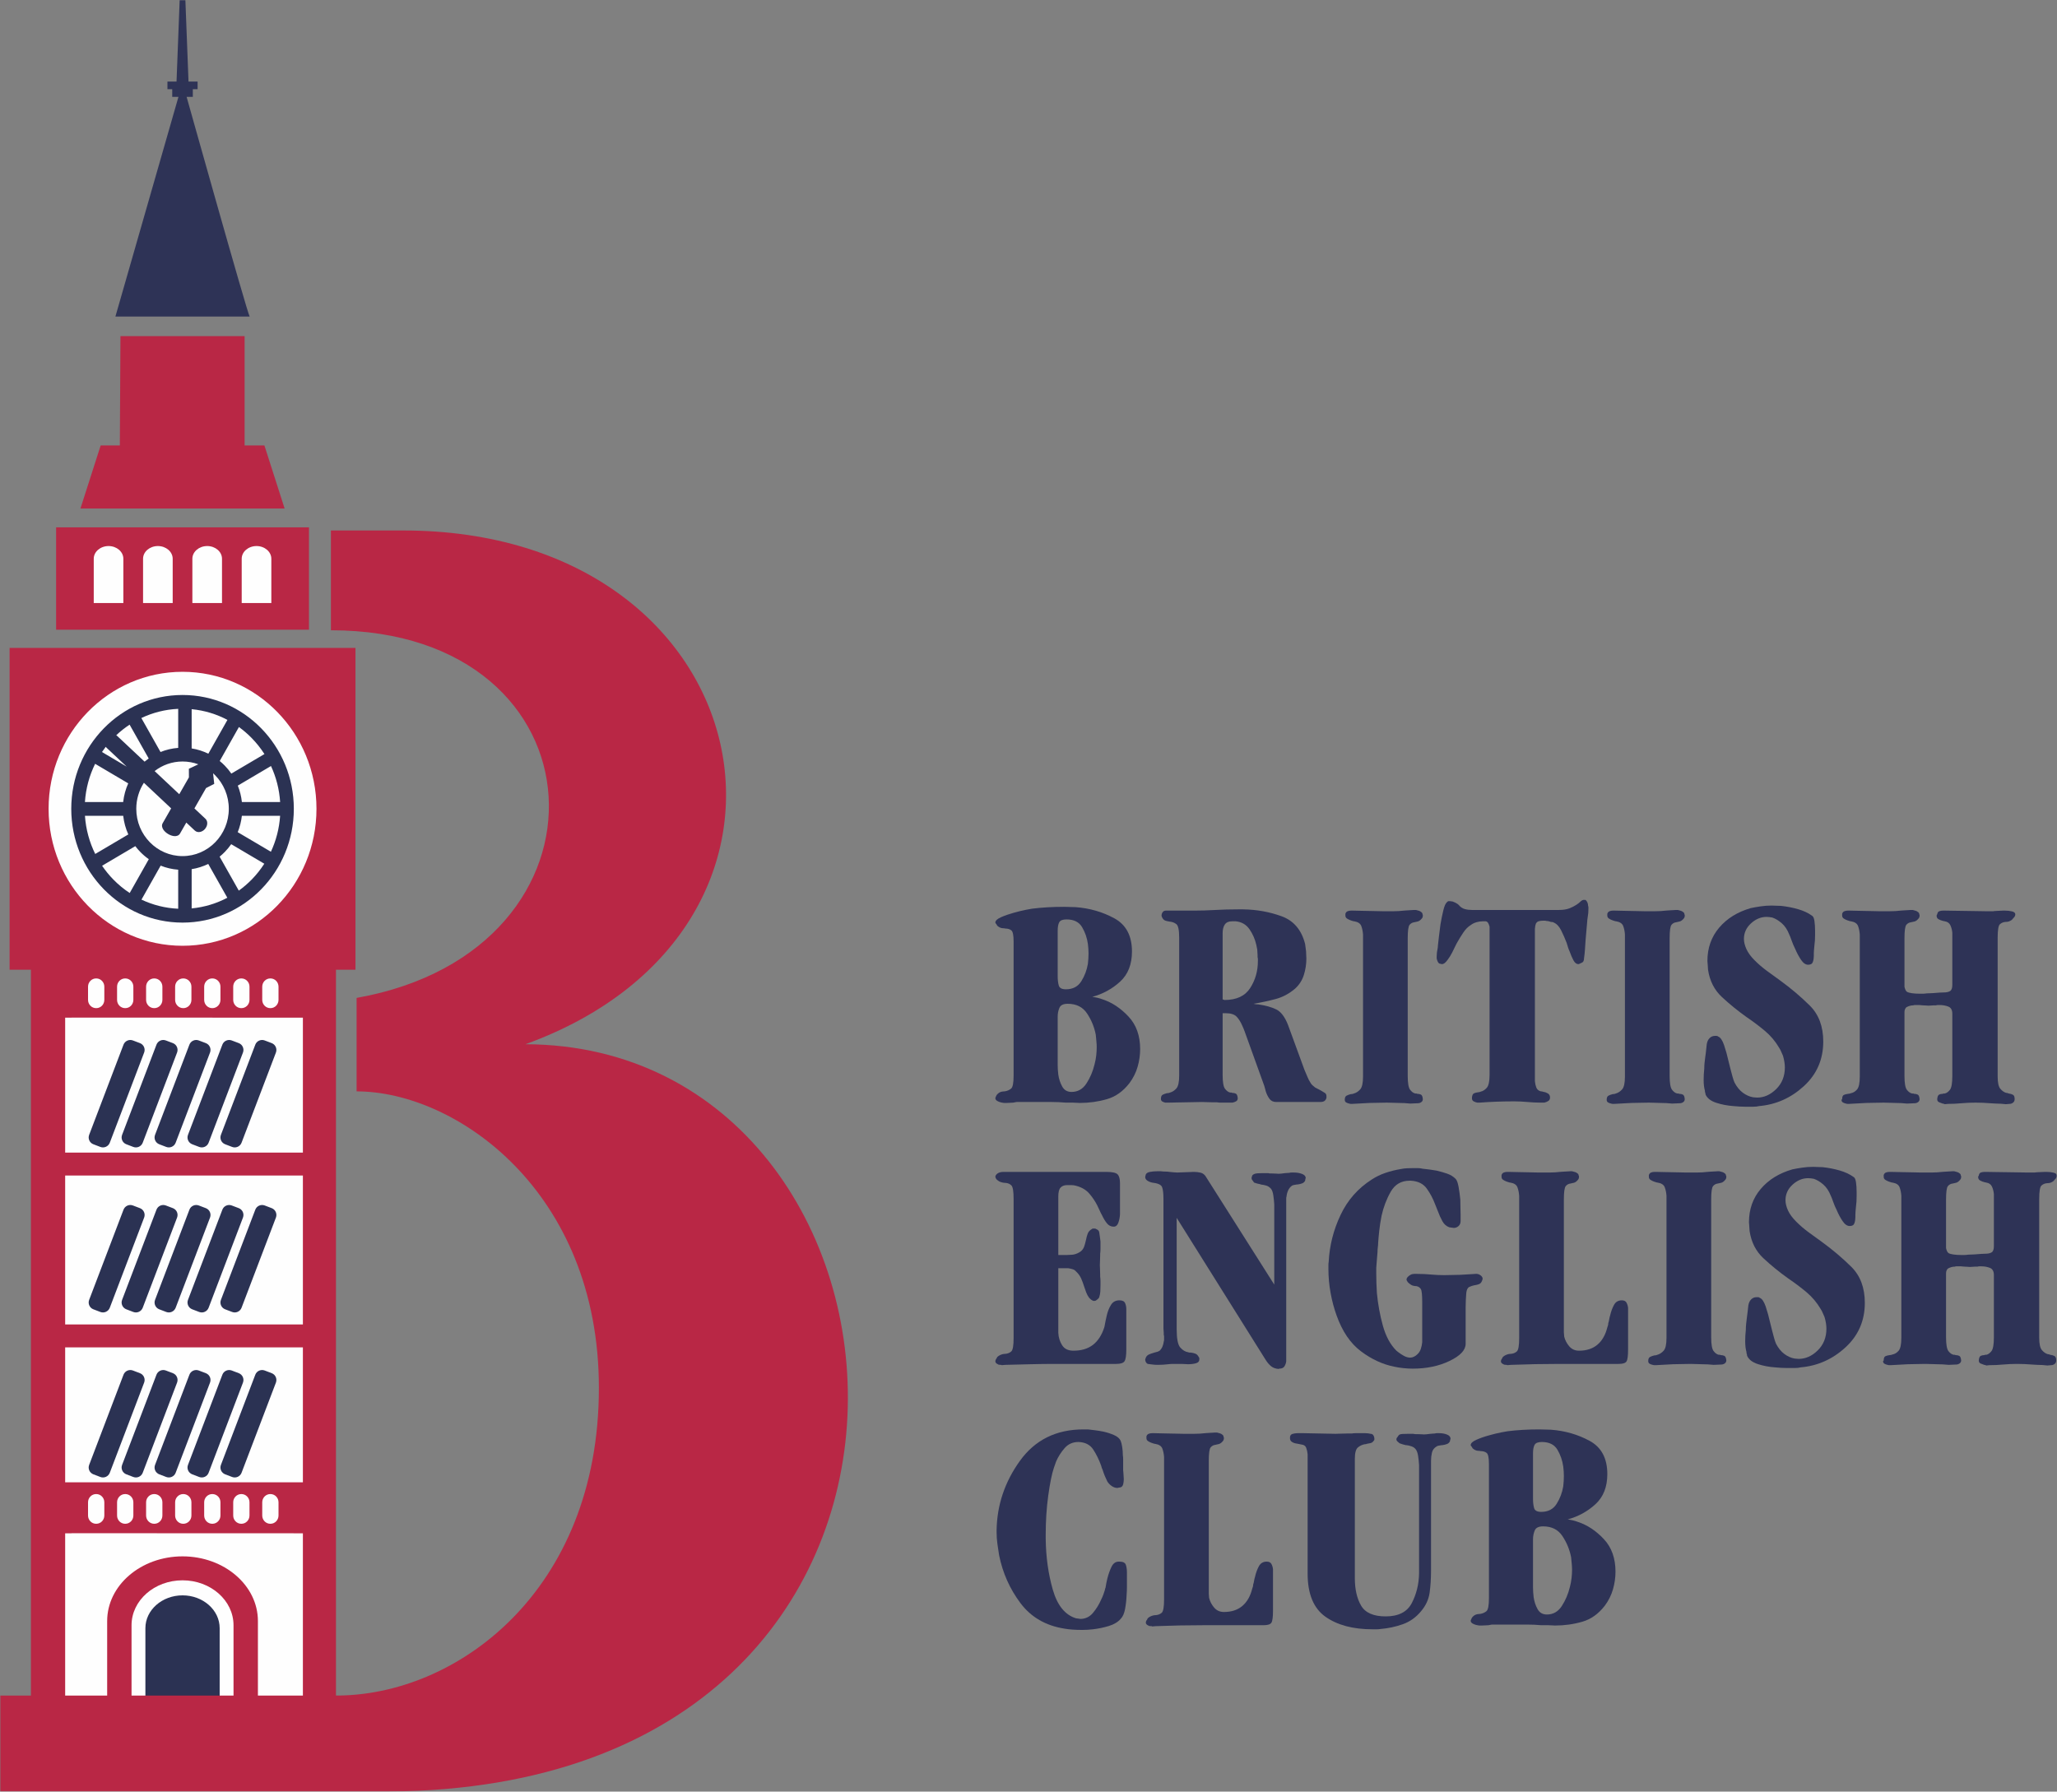 <?xml version="1.0" encoding="UTF-8"?> <svg xmlns="http://www.w3.org/2000/svg" width="1000" height="871" viewBox="0 0 1000 871" fill="none"><rect x="0" y="0" width="1000" height="871" fill="#808080" stroke="none"/> <g clip-path="url(#clip0_46_2)"> <mask id="mask0_46_2" style="mask-type:luminance" maskUnits="userSpaceOnUse" x="0" y="0" width="1000" height="871"> <path d="M1000 0H0V871H1000V0Z" fill="white"></path> </mask> <g mask="url(#mask0_46_2)"> <path fill-rule="evenodd" clip-rule="evenodd" d="M29.911 840.964H148.433V461.187H157.929V326.611H148.433V322.391H29.911V326.611H20.415V461.187H29.911V840.964ZM148.433 302.166V259.404H29.911V302.166H148.433Z" fill="#FEFEFE"></path> <path d="M63.948 831.728V790.143C63.948 778.066 75.059 768.287 88.742 768.287C102.433 768.287 113.527 778.066 113.527 790.143V831.728H125.384V788.097C125.384 770.721 108.974 756.641 88.742 756.641C68.517 756.641 52.099 770.721 52.099 788.097V831.728H63.948Z" fill="#B92745"></path> <path d="M106.791 825.698V791.547C106.791 782.741 98.708 775.599 88.742 775.599C78.776 775.599 70.684 782.741 70.684 791.547V825.698H106.791Z" fill="#2B3253"></path> <path d="M90.722 47.096H93.741V43.371H96.062V39.645H91.647L90.121 0H87.346L85.82 39.645H81.405V43.371H83.726V47.096H86.753L56.108 153.883H121.367C120.215 152.276 90.722 47.096 90.722 47.096Z" fill="#2E3356"></path> <path d="M255.448 507.665C411.895 450.871 371.398 257.895 196.024 257.895H160.867V306.411C295.889 306.411 303.891 461.998 173.365 485.144V530.584C221.621 530.584 291.149 579.076 291.149 674.761C291.149 773.749 221.621 824.781 162.668 824.31H0.077V871H173.365H186.675H189.377V870.951C490.886 868.817 459.429 508.29 255.448 507.665Z" fill="#B92745"></path> <path d="M4.662 314.973V471.436H172.813V314.973H4.662ZM88.742 459.798C52.773 459.798 23.621 429.981 23.621 393.2C23.621 356.428 52.773 326.603 88.742 326.603C124.703 326.603 153.855 356.428 153.855 393.2C153.855 429.981 124.703 459.798 88.742 459.798Z" fill="#B92745"></path> <path d="M50.484 354.083C40.696 364.098 34.642 377.927 34.642 393.201C34.642 408.483 40.696 422.312 50.484 432.327C60.28 442.342 73.801 448.534 88.742 448.534C103.675 448.534 117.204 442.342 126.991 432.327C136.779 422.312 142.841 408.483 142.841 393.201C142.841 377.927 136.779 364.098 126.991 354.083C117.204 344.068 103.675 337.875 88.742 337.875C73.801 337.875 60.28 344.068 50.484 354.083ZM96.419 371.58L92.775 373.301L91.818 373.747L91.826 374.818L91.842 377.927L87.151 386.116L75.172 374.867C78.938 371.937 83.645 370.209 88.742 370.209C91.436 370.209 94.025 370.688 96.419 371.58ZM86.632 344.612V363.594C83.613 363.813 80.731 364.503 78.037 365.599L68.712 349.075C74.198 346.47 80.253 344.896 86.632 344.612ZM63.007 352.297L72.291 368.74C71.601 369.227 70.936 369.738 70.287 370.282L56.952 357.767C56.814 357.637 56.668 357.532 56.514 357.434C58.527 355.535 60.702 353.815 63.007 352.297ZM51.409 363.067C51.523 363.229 51.653 363.375 51.791 363.513L61.586 372.7L49.575 365.607C50.159 364.739 50.776 363.895 51.409 363.067ZM46.248 371.337L62.341 380.84C61.075 383.657 60.231 386.716 59.882 389.922H41.289C41.719 383.275 43.464 376.993 46.248 371.337ZM41.297 396.609H59.898C60.255 399.815 61.108 402.858 62.382 405.666L46.296 415.162C43.505 409.521 41.752 403.256 41.297 396.609ZM55.11 427.595C53.097 425.534 51.263 423.294 49.632 420.892L65.774 411.364C66.529 412.362 67.341 413.303 68.217 414.196C69.475 415.487 70.855 416.663 72.34 417.702L63.055 434.145C60.182 432.254 57.52 430.054 55.11 427.595ZM86.632 441.79C80.277 441.514 74.247 439.947 68.777 437.359L78.102 420.835C80.772 421.914 83.637 422.596 86.632 422.815V441.79ZM72.843 409.465C68.769 405.301 66.253 399.555 66.253 393.201C66.253 388.534 67.616 384.184 69.954 380.556L83.207 392.998L79.092 400.196L79.076 400.205V400.213C78.532 401.178 78.711 402.331 79.449 403.402C79.944 404.124 80.731 404.863 81.697 405.439V405.447L81.722 405.464H81.73C82.704 406.048 83.734 406.389 84.603 406.478C85.885 406.6 86.964 406.194 87.524 405.22L90.568 399.904L94.658 403.743L94.707 403.784C95.429 404.465 96.403 404.668 97.385 404.433C98.14 404.254 98.919 403.808 99.544 403.134L99.584 403.078C100.217 402.371 100.607 401.519 100.721 400.716C100.859 399.701 100.591 398.719 99.868 398.046L94.512 393.022L100.177 383.121L103.123 381.611L104.145 381.092L104.024 379.939L103.586 375.93C103.943 376.255 104.3 376.588 104.641 376.945C108.707 381.108 111.231 386.854 111.231 393.201C111.231 399.555 108.707 405.301 104.641 409.465C100.575 413.628 94.95 416.201 88.742 416.201C82.533 416.201 76.909 413.628 72.843 409.465ZM93.173 441.636V422.547C96.013 422.109 98.724 421.233 101.232 420.007L110.516 436.45C105.233 439.241 99.373 441.043 93.173 441.636ZM122.365 427.595C120.434 429.575 118.332 431.377 116.092 432.992L106.767 416.477C107.643 415.762 108.479 415.008 109.267 414.196C110.411 413.027 111.458 411.761 112.399 410.406L128.493 419.91C126.707 422.685 124.654 425.258 122.365 427.595ZM131.699 414.091L115.564 404.571C116.579 402.071 117.269 399.401 117.585 396.609H136.178C135.756 402.834 134.19 408.734 131.699 414.091ZM136.187 389.922H117.593C117.293 387.122 116.611 384.444 115.605 381.936L131.739 372.408C134.231 377.781 135.781 383.689 136.187 389.922ZM122.365 358.814C124.678 361.176 126.756 363.789 128.558 366.597L112.464 376.093C111.506 374.705 110.435 373.406 109.267 372.213C108.496 371.418 107.676 370.671 106.816 369.973L116.149 353.45C118.364 355.057 120.45 356.85 122.365 358.814ZM93.173 344.774C99.398 345.366 105.274 347.176 110.565 349.984L101.281 366.427C98.757 365.185 96.038 364.309 93.173 363.854V344.774Z" fill="#2B3253"></path> <path d="M48.796 557.593L45.387 556.295C43.561 555.597 42.644 553.552 43.342 551.726L60.044 507.876C60.742 506.05 62.796 505.133 64.622 505.831L68.022 507.121C69.856 507.819 70.773 509.873 70.076 511.699L53.373 555.54C52.667 557.374 50.622 558.291 48.796 557.593Z" fill="#2B3253"></path> <path d="M64.808 557.593L61.408 556.295C59.574 555.597 58.657 553.552 59.355 551.726L76.065 507.876C76.763 506.05 78.808 505.133 80.634 505.831L84.043 507.121C85.869 507.819 86.786 509.873 86.088 511.699L69.386 555.54C68.688 557.374 66.643 558.291 64.808 557.593Z" fill="#2B3253"></path> <path d="M80.821 557.593L77.42 556.295C75.594 555.597 74.677 553.552 75.375 551.726L92.077 507.876C92.775 506.05 94.82 505.133 96.655 505.831L100.055 507.121C101.889 507.819 102.806 509.873 102.108 511.699L85.398 555.54C84.7 557.374 82.655 558.291 80.821 557.593Z" fill="#2B3253"></path> <path d="M96.841 557.593L93.441 556.295C91.607 555.597 90.69 553.552 91.388 551.726L108.098 507.876C108.788 506.05 110.841 505.133 112.667 505.831L116.076 507.121C117.902 507.819 118.819 509.873 118.121 511.699L101.419 555.54C100.721 557.374 98.668 558.291 96.841 557.593Z" fill="#2B3253"></path> <path d="M112.854 557.593L109.453 556.295C107.619 555.597 106.702 553.552 107.4 551.726L124.11 507.876C124.808 506.05 126.853 505.133 128.688 505.831L132.088 507.121C133.914 507.819 134.831 509.873 134.141 511.699L117.431 555.54C116.733 557.374 114.688 558.291 112.854 557.593Z" fill="#2B3253"></path> <path d="M48.796 637.826L45.387 636.528C43.561 635.83 42.644 633.776 43.342 631.95L60.044 588.109C60.742 586.275 62.796 585.358 64.622 586.056L68.022 587.354C69.856 588.052 70.773 590.097 70.076 591.931L53.373 635.773C52.667 637.599 50.622 638.524 48.796 637.826Z" fill="#2B3253"></path> <path d="M64.808 637.826L61.408 636.528C59.574 635.83 58.657 633.776 59.355 631.95L76.065 588.109C76.763 586.275 78.808 585.358 80.634 586.056L84.043 587.354C85.869 588.052 86.786 590.097 86.088 591.931L69.386 635.773C68.688 637.599 66.643 638.524 64.808 637.826Z" fill="#2B3253"></path> <path d="M80.821 637.826L77.42 636.528C75.594 635.83 74.677 633.776 75.375 631.95L92.077 588.109C92.775 586.275 94.82 585.358 96.655 586.056L100.055 587.354C101.889 588.052 102.806 590.097 102.108 591.931L85.398 635.773C84.7 637.599 82.655 638.524 80.821 637.826Z" fill="#2B3253"></path> <path d="M96.841 637.826L93.441 636.528C91.607 635.83 90.69 633.776 91.388 631.95L108.098 588.109C108.788 586.275 110.841 585.358 112.667 586.056L116.076 587.354C117.902 588.052 118.819 590.097 118.121 591.931L101.419 635.773C100.721 637.599 98.668 638.524 96.841 637.826Z" fill="#2B3253"></path> <path d="M112.854 637.826L109.453 636.528C107.619 635.83 106.702 633.776 107.4 631.95L124.11 588.109C124.808 586.275 126.853 585.358 128.688 586.056L132.088 587.354C133.914 588.052 134.831 590.097 134.141 591.931L117.431 635.773C116.733 637.599 114.688 638.524 112.854 637.826Z" fill="#2B3253"></path> <path d="M48.796 718.05L45.387 716.752C43.561 716.054 42.644 714.009 43.342 712.183L60.044 668.333C60.742 666.507 62.796 665.59 64.622 666.288L68.022 667.587C69.856 668.276 70.773 670.33 70.076 672.156L53.373 716.005C52.667 717.831 50.622 718.748 48.796 718.05Z" fill="#2B3253"></path> <path d="M64.808 718.05L61.408 716.752C59.574 716.054 58.657 714.009 59.355 712.183L76.065 668.333C76.763 666.507 78.808 665.59 80.634 666.288L84.043 667.587C85.869 668.276 86.786 670.33 86.088 672.156L69.386 716.005C68.688 717.831 66.643 718.748 64.808 718.05Z" fill="#2B3253"></path> <path d="M80.821 718.05L77.42 716.752C75.594 716.054 74.677 714.009 75.375 712.183L92.077 668.333C92.775 666.507 94.82 665.59 96.655 666.288L100.055 667.587C101.889 668.276 102.806 670.33 102.108 672.156L85.398 716.005C84.7 717.831 82.655 718.748 80.821 718.05Z" fill="#2B3253"></path> <path d="M96.841 718.05L93.441 716.752C91.607 716.054 90.69 714.009 91.388 712.183L108.098 668.333C108.788 666.507 110.841 665.59 112.667 666.288L116.076 667.587C117.902 668.276 118.819 670.33 118.121 672.156L101.419 716.005C100.721 717.831 98.668 718.748 96.841 718.05Z" fill="#2B3253"></path> <path d="M112.854 718.05L109.453 716.752C107.619 716.054 106.702 714.009 107.4 712.183L124.11 668.333C124.808 666.507 126.853 665.59 128.688 666.288L132.088 667.587C133.914 668.276 134.831 670.33 134.141 672.156L117.431 716.005C116.733 717.831 114.688 718.748 112.854 718.05Z" fill="#2B3253"></path> <path d="M138.37 247.231L128.541 216.553H118.916V163.411H58.559L58.259 216.553H48.942L39.106 247.231H138.37Z" fill="#B92745"></path> <path d="M27.273 256.361V306.135H150.211V256.361H27.273ZM59.971 293.182H45.574V271.651C45.574 268.234 48.796 265.467 52.773 265.467C56.749 265.467 59.971 268.234 59.971 271.651V293.182ZM83.954 293.182H69.548V271.651C69.548 268.234 72.778 265.467 76.755 265.467C80.731 265.467 83.954 268.234 83.954 271.651V293.182ZM107.927 293.182H93.522V271.651C93.522 268.234 96.752 265.467 100.729 265.467C104.706 265.467 107.927 268.234 107.927 271.651V293.182ZM131.91 293.182H117.504V271.651C117.504 268.234 120.726 265.467 124.703 265.467C128.679 265.467 131.91 268.234 131.91 271.651V293.182Z" fill="#B92745"></path> <path d="M15.026 470.017V824.781H31.68V745.433H34.756V745.384C61.221 745.393 116.076 745.409 142.72 745.425V745.433H147.248V824.781H163.326V470.017H15.026ZM127.486 479.682C127.486 477.467 129.239 475.673 131.406 475.673H131.479C133.646 475.673 135.399 477.467 135.399 479.682V486.11C135.399 488.326 133.646 490.119 131.479 490.119H131.406C129.239 490.119 127.486 488.326 127.486 486.11V479.682ZM113.373 479.682C113.373 477.467 115.126 475.673 117.293 475.673H117.366C119.533 475.673 121.286 477.467 121.286 479.682V486.11C121.286 488.326 119.533 490.119 117.366 490.119H117.293C115.126 490.119 113.373 488.326 113.373 486.11V479.682ZM99.26 479.682C99.26 477.467 101.013 475.673 103.172 475.673H103.253C105.42 475.673 107.173 477.467 107.173 479.682V486.11C107.173 488.326 105.42 490.119 103.253 490.119H103.172C101.013 490.119 99.26 488.326 99.26 486.11V479.682ZM85.138 479.682C85.138 477.467 86.9 475.673 89.058 475.673H89.139C91.306 475.673 93.059 477.467 93.059 479.682V486.11C93.059 488.326 91.306 490.119 89.139 490.119H89.058C86.9 490.119 85.138 488.326 85.138 486.11V479.682ZM71.025 479.682C71.025 477.467 72.786 475.673 74.945 475.673H75.026C77.193 475.673 78.946 477.467 78.946 479.682V486.11C78.946 488.326 77.193 490.119 75.026 490.119H74.945C72.786 490.119 71.025 488.326 71.025 486.11V479.682ZM56.912 479.682C56.912 477.467 58.665 475.673 60.832 475.673H60.913C63.08 475.673 64.833 477.467 64.833 479.682V486.11C64.833 488.326 63.08 490.119 60.913 490.119H60.832C58.665 490.119 56.912 488.326 56.912 486.11V479.682ZM42.798 479.682C42.798 477.467 44.551 475.673 46.718 475.673H46.8C48.966 475.673 50.719 477.467 50.719 479.682V486.11C50.719 488.326 48.966 490.119 46.8 490.119H46.718C44.551 490.119 42.798 488.326 42.798 486.11V479.682ZM50.719 736.79C50.719 739.005 48.966 740.799 46.8 740.799H46.718C44.551 740.799 42.798 739.005 42.798 736.79V730.354C42.798 728.147 44.551 726.353 46.718 726.353H46.8C48.966 726.353 50.719 728.147 50.719 730.354V736.79ZM64.833 736.79C64.833 739.005 63.08 740.799 60.913 740.799H60.832C58.665 740.799 56.912 739.005 56.912 736.79V730.354C56.912 728.147 58.665 726.353 60.832 726.353H60.913C63.08 726.353 64.833 728.147 64.833 730.354V736.79ZM78.946 736.79C78.946 739.005 77.193 740.799 75.026 740.799H74.945C72.786 740.799 71.025 739.005 71.025 736.79V730.354C71.025 728.147 72.786 726.353 74.945 726.353H75.026C77.193 726.353 78.946 728.147 78.946 730.354V736.79ZM93.059 736.79C93.059 739.005 91.306 740.799 89.139 740.799H89.058C86.9 740.799 85.138 739.005 85.138 736.79V730.354C85.138 728.147 86.9 726.353 89.058 726.353H89.139C91.306 726.353 93.059 728.147 93.059 730.354V736.79ZM107.173 736.79C107.173 739.005 105.42 740.799 103.253 740.799H103.172C101.013 740.799 99.26 739.005 99.26 736.79V730.354C99.26 728.147 101.013 726.353 103.172 726.353H103.253C105.42 726.353 107.173 728.147 107.173 730.354V736.79ZM121.286 736.79C121.286 739.005 119.533 740.799 117.366 740.799H117.293C115.126 740.799 113.373 739.005 113.373 736.79V730.354C113.373 728.147 115.126 726.353 117.293 726.353H117.366C119.533 726.353 121.286 728.147 121.286 730.354V736.79ZM135.399 736.79C135.399 739.005 133.646 740.799 131.479 740.799H131.406C129.239 740.799 127.486 739.005 127.486 736.79V730.354C127.486 728.147 129.239 726.353 131.406 726.353H131.479C133.646 726.353 135.399 728.147 135.399 730.354V736.79ZM147.248 720.631H142.72H34.756H31.68V655.048H147.248V720.631ZM147.248 643.897H31.68V571.488H147.248V643.897ZM147.248 560.337H31.68V494.753H34.756V494.713C61.221 494.721 116.076 494.729 142.72 494.745V494.753H147.248V560.337Z" fill="#B92745"></path> <path d="M549.076 526.567C546.016 530.543 542.364 533.149 538.136 534.366C533.9 535.591 529.485 536.208 524.899 536.208C524.388 536.208 523.852 536.184 523.292 536.127C522.732 536.078 522.14 536.054 521.531 536.054C520.914 536.054 520.33 536.054 519.77 536.054C519.21 536.054 518.674 536.054 518.163 536.054C517.043 535.949 515.891 535.876 514.722 535.827C513.545 535.77 512.344 535.746 511.127 535.746C509.901 535.746 508.7 535.746 507.523 535.746C506.355 535.746 505.202 535.746 504.082 535.746H494.286C494.189 535.746 494.011 535.77 493.751 535.827C493.499 535.876 493.118 535.949 492.607 536.054C492.201 536.054 491.714 536.078 491.154 536.127C490.594 536.184 490.001 536.208 489.393 536.208C489.19 536.208 488.987 536.208 488.784 536.208C488.573 536.208 488.37 536.208 488.167 536.208C487.047 536.103 486.049 535.851 485.181 535.437C484.32 535.031 483.882 534.52 483.882 533.912C483.882 533.709 483.963 533.473 484.109 533.222C484.263 532.962 484.393 532.686 484.491 532.378C484.905 531.866 485.31 531.485 485.716 531.233C486.13 530.974 486.585 530.795 487.096 530.698C487.299 530.698 487.534 530.673 487.786 530.617C488.037 530.568 488.321 530.543 488.63 530.543C489.75 530.341 490.716 529.902 491.535 529.245C492.355 528.579 492.761 526.461 492.761 522.89V457.696C492.761 454.637 492.379 452.827 491.608 452.267C490.845 451.707 489.904 451.423 488.784 451.423C488.37 451.317 487.964 451.269 487.558 451.269C487.145 451.269 486.69 451.171 486.179 450.96C485.976 450.863 485.741 450.733 485.489 450.579C485.237 450.425 485.002 450.246 484.799 450.043C484.799 449.946 484.75 449.84 484.645 449.743C484.548 449.637 484.491 449.532 484.491 449.435C484.288 449.232 484.142 449.053 484.036 448.899C483.931 448.745 483.882 448.615 483.882 448.517C483.882 447.6 484.799 446.732 486.641 445.912C488.476 445.101 490.513 444.387 492.761 443.77C494.903 443.161 496.892 442.674 498.726 442.317C500.56 441.96 501.534 441.781 501.631 441.781C503.985 441.473 506.484 441.246 509.13 441.092C511.784 440.937 514.487 440.864 517.246 440.864C518.163 440.864 519.104 440.889 520.078 440.937C521.044 440.994 521.986 441.018 522.911 441.018C529.744 441.53 536.018 443.34 541.731 446.448C547.445 449.564 550.301 454.945 550.301 462.598C550.301 468.815 548.386 473.693 544.564 477.207C540.733 480.729 536.221 483.204 531.018 484.633C531.838 484.73 532.674 484.884 533.542 485.087C534.411 485.298 535.255 485.55 536.066 485.858C540.66 487.384 544.84 490.168 548.613 494.201C552.395 498.227 554.278 503.51 554.278 510.035C554.278 512.892 553.872 515.748 553.053 518.605C552.241 521.462 550.91 524.116 549.076 526.567ZM519.08 488.001C516.938 488.001 515.59 488.658 515.022 489.989C514.462 491.312 514.186 492.74 514.186 494.274C514.186 494.38 514.186 494.501 514.186 494.656C514.186 494.81 514.186 494.94 514.186 495.037V517.688C514.186 518.402 514.211 519.165 514.259 519.985C514.308 520.796 514.389 521.616 514.487 522.436C514.795 524.578 515.436 526.51 516.402 528.247C517.376 529.983 518.877 530.852 520.914 530.852C523.982 530.852 526.401 529.472 528.186 526.713C529.971 523.962 531.27 520.902 532.09 517.534C532.496 516.008 532.78 514.523 532.934 513.095C533.088 511.666 533.161 510.343 533.161 509.118C533.161 508.201 533.112 507.227 533.007 506.212C532.909 505.19 532.804 504.119 532.698 502.999C531.984 499.322 530.588 495.905 528.494 492.74C526.401 489.583 523.268 488.001 519.08 488.001ZM514.186 474.528C514.186 476.371 514.365 477.896 514.722 479.122C515.079 480.347 516.223 480.956 518.163 480.956C521.531 480.956 524.031 479.658 525.662 477.061C527.293 474.455 528.365 471.623 528.876 468.563C528.981 467.646 529.054 466.778 529.103 465.958C529.16 465.147 529.184 464.327 529.184 463.515C529.184 462.801 529.16 462.063 529.103 461.292C529.054 460.529 528.981 459.742 528.876 458.922C528.47 455.96 527.521 453.233 526.043 450.733C524.566 448.233 522.042 446.984 518.471 446.984C516.629 446.984 515.46 447.446 514.949 448.363C514.438 449.28 514.186 450.66 514.186 452.494V474.528Z" fill="#2E3356"></path> <path d="M564.382 534.212C564.382 533.197 564.658 532.532 565.218 532.224C565.786 531.923 566.468 531.664 567.288 531.461C567.596 531.461 567.872 531.436 568.132 531.388C568.383 531.331 568.611 531.258 568.822 531.152C569.942 530.852 570.964 530.186 571.881 529.164C572.798 528.141 573.253 526.056 573.253 522.89V455.862C573.253 452.186 572.798 449.995 571.881 449.28C570.964 448.566 569.893 448.16 568.667 448.055C567.953 447.958 567.263 447.803 566.598 447.6C565.932 447.389 565.397 446.886 564.991 446.067C564.894 445.864 564.812 445.685 564.764 445.531C564.715 445.377 564.683 445.247 564.683 445.15C564.683 444.533 564.861 443.973 565.218 443.461C565.575 442.958 566.111 442.699 566.825 442.699H580.906C582.334 442.699 583.893 442.674 585.573 442.626C587.261 442.569 589.022 442.496 590.856 442.39C592.593 442.293 594.403 442.212 596.285 442.163C598.176 442.114 600.092 442.09 602.023 442.09C602.437 442.09 602.819 442.09 603.176 442.09C603.533 442.09 603.914 442.09 604.32 442.09C610.951 442.187 617.2 443.315 623.067 445.458C628.935 447.6 632.733 452.088 634.47 458.922C634.576 459.433 634.649 459.993 634.697 460.602C634.754 461.219 634.827 461.827 634.933 462.444C634.933 463.053 634.957 463.67 635.006 464.278C635.054 464.887 635.087 465.447 635.087 465.958C635.087 468.718 634.673 471.396 633.861 473.993C633.042 476.598 631.613 478.814 629.576 480.656C626.72 483.099 623.554 484.787 620.089 485.704C616.615 486.621 613.044 487.384 609.376 488.001C609.782 488.098 610.188 488.179 610.593 488.228C611.007 488.277 611.413 488.309 611.819 488.309C615.293 488.812 618.174 489.632 620.47 490.752C622.767 491.88 624.674 494.428 626.208 498.405L634.162 520.139C634.778 521.568 635.29 522.761 635.696 523.734C636.101 524.7 636.507 525.496 636.921 526.104C637.229 526.713 637.587 527.2 637.992 527.557C638.398 527.914 638.861 528.296 639.364 528.709C639.981 529.01 640.671 529.367 641.433 529.781C642.196 530.187 643.146 530.746 644.266 531.461C644.574 531.769 644.753 532.077 644.801 532.378C644.85 532.686 644.874 532.995 644.874 533.295C644.874 533.912 644.647 534.472 644.185 534.983C643.73 535.494 642.935 535.746 641.815 535.746H620.389C618.961 535.746 617.865 535.21 617.102 534.139C616.339 533.068 615.747 531.866 615.341 530.544C615.236 530.032 615.114 529.545 614.96 529.091C614.806 528.628 614.676 528.198 614.578 527.784L605.091 501.465C604.88 500.954 604.701 500.499 604.555 500.085C604.401 499.679 604.223 499.274 604.02 498.868C603.2 496.928 602.259 495.394 601.187 494.274C600.116 493.154 598.355 492.586 595.904 492.586H594.378V522.582C594.378 526.056 594.76 528.296 595.523 529.318C596.285 530.341 597.129 530.949 598.046 531.152C598.249 531.152 598.428 531.152 598.582 531.152C598.736 531.152 598.866 531.209 598.964 531.306C599.678 531.306 600.295 531.436 600.806 531.688C601.309 531.948 601.617 532.686 601.723 533.912C601.723 534.626 601.439 535.137 600.879 535.437C600.319 535.746 599.735 535.949 599.118 536.054C598.915 536.054 598.736 536.054 598.582 536.054C598.428 536.054 598.249 536.054 598.046 536.054H595.295C594.678 536.054 594.07 536.054 593.453 536.054C592.844 536.054 592.236 536.005 591.619 535.9C591.213 535.9 590.856 535.9 590.548 535.9C590.239 535.9 589.939 535.9 589.63 535.9C588.713 535.9 587.796 535.876 586.879 535.827C585.962 535.77 585.094 535.746 584.274 535.746C582.951 535.746 581.596 535.77 580.216 535.827C578.845 535.876 577.489 535.9 576.166 535.9C574.835 535.9 573.513 535.924 572.182 535.973C570.859 536.03 569.479 536.054 568.051 536.054C567.848 536.054 567.621 536.054 567.361 536.054C567.109 536.054 566.825 536.054 566.525 536.054C566.014 535.949 565.527 535.77 565.072 535.519C564.61 535.259 564.382 534.829 564.382 534.212ZM594.378 485.858C594.476 485.858 594.557 485.883 594.605 485.931C594.654 485.98 594.735 486.012 594.833 486.012C594.938 486.012 595.011 486.037 595.06 486.085C595.117 486.134 595.19 486.158 595.295 486.158C601.106 486.158 605.27 484.227 607.769 480.348C610.269 476.468 611.519 472.086 611.519 467.184C611.519 466.875 611.519 466.575 611.519 466.267C611.519 465.958 611.462 465.658 611.364 465.35C611.364 465.147 611.364 464.968 611.364 464.814C611.364 464.66 611.364 464.481 611.364 464.278C611.364 463.873 611.34 463.434 611.283 462.98C611.235 462.517 611.21 462.087 611.21 461.673C611.105 461.267 611.032 460.886 610.983 460.529C610.926 460.172 610.853 459.79 610.748 459.376C610.139 456.625 609.043 454.101 607.461 451.804C605.878 449.508 603.663 448.209 600.806 447.901H598.964C597.332 447.901 596.164 448.412 595.449 449.435C594.735 450.457 594.378 451.886 594.378 453.72V485.858Z" fill="#2E3356"></path> <path d="M684.358 523.069C684.358 526.51 684.739 528.758 685.51 529.781C686.273 530.795 687.117 531.412 688.034 531.615C688.237 531.615 688.416 531.615 688.57 531.615C688.724 531.615 688.854 531.664 688.951 531.769C689.665 531.769 690.282 531.899 690.785 532.151C691.297 532.402 691.605 533.149 691.702 534.366C691.702 534.983 691.451 535.462 690.94 535.827C690.428 536.184 689.868 536.354 689.26 536.354L685.583 536.509C684.666 536.411 683.725 536.33 682.751 536.281C681.785 536.233 680.844 536.208 679.918 536.208C679.001 536.208 678.06 536.184 677.094 536.127C676.12 536.079 675.179 536.054 674.262 536.054C672.931 536.054 671.559 536.079 670.131 536.127C668.702 536.184 667.274 536.208 665.846 536.208C664.417 536.306 663.013 536.387 661.634 536.436C660.254 536.484 658.85 536.565 657.43 536.663C657.219 536.663 656.991 536.663 656.74 536.663C656.48 536.663 656.204 536.614 655.896 536.509C655.384 536.411 654.897 536.233 654.443 535.973C653.98 535.721 653.753 535.283 653.753 534.674C653.753 533.652 654.029 532.995 654.597 532.686C655.157 532.378 655.847 532.126 656.659 531.923C656.967 531.923 657.251 531.899 657.503 531.842C657.754 531.793 657.99 531.712 658.192 531.615C659.312 531.306 660.335 530.641 661.252 529.627C662.169 528.604 662.632 526.534 662.632 523.377V455.838C662.632 455.53 662.632 455.246 662.632 454.994C662.632 454.767 662.632 454.531 662.632 454.328C662.526 452.803 662.25 451.423 661.788 450.197C661.325 448.972 660.181 448.209 658.347 447.901C658.144 447.901 657.884 447.852 657.576 447.747C657.275 447.649 656.967 447.544 656.659 447.446C656.05 447.243 655.466 446.959 654.897 446.602C654.337 446.245 654.062 445.758 654.062 445.15V444.232C654.264 443.616 654.622 443.21 655.133 443.007C655.644 442.804 656.204 442.699 656.813 442.699H657.73C658.85 442.699 660.002 442.723 661.179 442.78C662.348 442.828 663.549 442.853 664.774 442.853C666 442.853 667.217 442.877 668.443 442.926C669.668 442.983 670.894 443.007 672.119 443.007C672.931 443.007 673.775 443.007 674.643 443.007C675.512 443.007 676.404 443.007 677.321 443.007C678.238 443.007 679.131 442.983 680 442.926C680.868 442.877 681.712 442.804 682.524 442.699C682.832 442.699 683.165 442.674 683.522 442.626C683.879 442.569 684.309 442.544 684.82 442.544C685.226 442.544 685.664 442.52 686.119 442.471C686.581 442.423 687.012 442.39 687.417 442.39C687.628 442.39 687.807 442.39 687.953 442.39C688.107 442.39 688.237 442.39 688.343 442.39C688.854 442.496 689.333 442.626 689.795 442.78C690.25 442.926 690.583 443.104 690.785 443.315C690.988 443.413 691.167 443.567 691.321 443.77C691.475 443.973 691.556 444.232 691.556 444.533C691.654 444.638 691.702 444.744 691.702 444.841C691.702 444.947 691.702 445.044 691.702 445.15C691.702 445.458 691.654 445.734 691.556 445.994C691.451 446.245 691.297 446.472 691.094 446.675C690.485 447.389 689.868 447.828 689.26 447.982C688.643 448.136 688.083 448.258 687.572 448.363C686.654 448.461 685.892 448.875 685.283 449.589C684.666 450.303 684.358 452.494 684.358 456.138V523.069Z" fill="#2E3356"></path> <path d="M724.149 453.412V451.269C724.149 451.066 724.149 450.863 724.149 450.66C724.149 450.457 724.101 450.246 723.995 450.044C723.898 449.638 723.719 449.208 723.459 448.745C723.208 448.282 722.826 448.007 722.315 447.901H720.781C719.767 447.901 718.744 448.055 717.722 448.364C716.699 448.672 715.782 449.126 714.97 449.743C713.639 450.555 712.414 451.805 711.294 453.493C710.174 455.173 709.103 456.934 708.08 458.768C707.366 460.302 706.652 461.755 705.937 463.126C705.223 464.506 704.509 465.658 703.795 466.575C703.284 467.29 702.805 467.825 702.342 468.182C701.88 468.539 701.401 468.718 700.889 468.718C700.784 468.718 700.687 468.694 700.581 468.637C700.484 468.588 700.378 468.564 700.273 468.564C700.175 468.564 700.07 468.539 699.972 468.491C699.867 468.434 699.769 468.409 699.664 468.409C699.356 468.207 699.104 467.874 698.901 467.419C698.698 466.957 698.544 466.47 698.438 465.959C698.438 465.861 698.438 465.707 698.438 465.504C698.438 465.301 698.438 465.147 698.438 465.041C698.438 464.53 698.463 463.995 698.52 463.435C698.568 462.875 698.641 462.388 698.747 461.982C698.852 461.471 698.925 461.016 698.974 460.602C699.023 460.196 699.055 459.839 699.055 459.531C699.153 458.719 699.307 457.364 699.51 455.481C699.713 453.59 699.972 451.577 700.273 449.435C700.687 446.984 701.141 444.712 701.652 442.626C702.164 440.532 702.724 439.233 703.34 438.722C703.438 438.519 703.568 438.389 703.722 438.341C703.876 438.284 703.998 438.211 704.103 438.105C704.306 438.105 704.46 438.105 704.558 438.105C704.663 438.105 704.769 438.105 704.866 438.105C705.069 438.105 705.272 438.138 705.483 438.186C705.686 438.235 705.889 438.259 706.092 438.259C706.7 438.462 707.293 438.722 707.853 439.03C708.413 439.331 708.843 439.639 709.151 439.948C709.971 440.962 710.937 441.627 712.057 441.936C713.185 442.244 714.353 442.39 715.579 442.39H757.822C759.859 442.39 761.539 442.139 762.87 441.627C764.192 441.116 765.32 440.556 766.238 439.948C767.049 439.436 767.715 438.925 768.226 438.414C768.737 437.902 769.249 437.602 769.752 437.497C769.857 437.497 769.93 437.497 769.987 437.497C770.036 437.497 770.06 437.497 770.06 437.497H770.677C771.083 437.699 771.415 438.081 771.667 438.641C771.927 439.209 772.048 439.793 772.048 440.402C772.154 440.605 772.203 440.84 772.203 441.092C772.203 441.352 772.203 441.579 772.203 441.782C772.203 442.496 772.178 443.186 772.13 443.851C772.073 444.509 772 445.101 771.894 445.604C771.797 446.221 771.716 446.757 771.667 447.211C771.618 447.674 771.594 448.007 771.594 448.209C771.488 449.638 771.359 451.09 771.213 452.568C771.058 454.053 770.928 455.554 770.823 457.088C770.726 458.614 770.62 460.123 770.523 461.6C770.417 463.077 770.263 464.53 770.06 465.959C770.06 466.372 769.987 466.778 769.833 467.184C769.679 467.598 769.346 467.898 768.835 468.101C768.534 468.207 768.25 468.336 767.999 468.491C767.739 468.637 767.512 468.718 767.309 468.718C766.392 468.718 765.596 468.101 764.931 466.876C764.274 465.658 763.632 464.173 763.024 462.444C762.715 461.828 762.464 461.17 762.253 460.448C762.05 459.742 761.847 459.076 761.644 458.46C760.824 456.317 759.94 454.28 758.966 452.34C758 450.401 756.799 449.126 755.371 448.518C755.265 448.412 755.087 448.339 754.835 448.282C754.575 448.234 754.299 448.209 753.991 448.209C753.691 448.104 753.358 448.007 753.001 447.901C752.644 447.804 752.254 447.747 751.848 447.747C751.548 447.649 751.264 447.601 751.004 447.601C750.753 447.601 750.469 447.601 750.168 447.601C749.454 447.601 748.789 447.674 748.18 447.828C747.563 447.982 747.109 448.315 746.8 448.818C746.695 448.924 746.622 449.102 746.573 449.354C746.516 449.613 746.443 449.889 746.338 450.198C746.338 450.506 746.313 450.758 746.265 450.961C746.216 451.172 746.184 451.375 746.184 451.577V524.725C746.184 524.83 746.184 524.985 746.184 525.187C746.184 525.39 746.184 525.544 746.184 525.642C746.289 526.77 746.516 527.784 746.873 528.71C747.23 529.627 747.92 530.235 748.943 530.544C749.146 530.544 749.373 530.568 749.633 530.617C749.884 530.674 750.168 530.747 750.469 530.852C751.191 530.95 751.873 531.209 752.538 531.615C753.204 532.021 753.536 532.686 753.536 533.603C753.536 534.318 753.277 534.853 752.765 535.21C752.254 535.567 751.597 535.852 750.777 536.054H748.943C747.92 536.054 746.873 536.03 745.802 535.973C744.731 535.925 743.635 535.852 742.515 535.746C741.493 535.649 740.446 535.567 739.374 535.519C738.303 535.462 737.207 535.438 736.088 535.438C733.231 535.438 730.398 535.494 727.59 535.592C724.79 535.697 722.007 535.852 719.255 536.054C719.053 536.054 718.866 536.054 718.72 536.054C718.566 536.054 718.387 536.054 718.184 536.054C717.567 535.949 716.983 535.746 716.423 535.438C715.863 535.137 715.579 534.626 715.579 533.912V533.603C715.684 532.483 716.017 531.794 716.577 531.534C717.137 531.282 717.827 531.104 718.639 531.006C718.842 531.006 719.053 530.974 719.255 530.925C719.458 530.877 719.661 530.795 719.864 530.698C720.887 530.495 721.852 529.878 722.77 528.864C723.687 527.841 724.149 525.747 724.149 522.582V453.412Z" fill="#2E3356"></path> <path d="M811.686 523.069C811.686 526.51 812.067 528.758 812.838 529.781C813.601 530.795 814.445 531.412 815.362 531.615C815.565 531.615 815.744 531.615 815.898 531.615C816.052 531.615 816.174 531.664 816.279 531.769C816.994 531.769 817.602 531.899 818.114 532.151C818.625 532.402 818.933 533.149 819.031 534.366C819.031 534.983 818.779 535.462 818.268 535.827C817.756 536.184 817.196 536.354 816.588 536.354L812.911 536.509C811.994 536.411 811.053 536.33 810.079 536.281C809.113 536.233 808.164 536.208 807.247 536.208C806.329 536.208 805.388 536.184 804.414 536.127C803.448 536.079 802.507 536.054 801.59 536.054C800.259 536.054 798.879 536.079 797.451 536.127C796.022 536.184 794.594 536.208 793.174 536.208C791.737 536.306 790.341 536.387 788.962 536.436C787.582 536.484 786.178 536.565 784.75 536.663C784.547 536.663 784.319 536.663 784.06 536.663C783.808 536.663 783.532 536.614 783.224 536.509C782.713 536.411 782.226 536.233 781.771 535.973C781.309 535.721 781.081 535.283 781.081 534.674C781.081 533.652 781.357 532.995 781.925 532.686C782.485 532.378 783.175 532.126 783.987 531.923C784.295 531.923 784.571 531.899 784.831 531.842C785.082 531.793 785.31 531.712 785.521 531.615C786.641 531.306 787.663 530.641 788.58 529.627C789.497 528.604 789.952 526.534 789.952 523.377V455.838C789.952 455.53 789.952 455.246 789.952 454.994C789.952 454.767 789.952 454.531 789.952 454.328C789.854 452.803 789.57 451.423 789.116 450.197C788.653 448.972 787.509 448.209 785.675 447.901C785.464 447.901 785.212 447.852 784.904 447.747C784.604 447.649 784.295 447.544 783.987 447.446C783.378 447.243 782.786 446.959 782.226 446.602C781.666 446.245 781.382 445.758 781.382 445.15V444.232C781.593 443.616 781.95 443.21 782.453 443.007C782.964 442.804 783.532 442.699 784.141 442.699H785.058C786.178 442.699 787.33 442.723 788.499 442.78C789.676 442.828 790.877 442.853 792.102 442.853C793.32 442.853 794.545 442.877 795.771 442.926C796.996 442.983 798.222 443.007 799.447 443.007C800.259 443.007 801.103 443.007 801.971 443.007C802.84 443.007 803.732 443.007 804.649 443.007C805.567 443.007 806.459 442.983 807.328 442.926C808.196 442.877 809.032 442.804 809.852 442.699C810.16 442.699 810.485 442.674 810.842 442.626C811.199 442.569 811.637 442.544 812.148 442.544C812.554 442.544 812.984 442.52 813.447 442.471C813.91 442.423 814.34 442.39 814.745 442.39C814.948 442.39 815.127 442.39 815.281 442.39C815.435 442.39 815.565 442.39 815.663 442.39C816.174 442.496 816.661 442.626 817.115 442.78C817.578 442.926 817.911 443.104 818.114 443.315C818.316 443.413 818.495 443.567 818.649 443.77C818.803 443.973 818.876 444.232 818.876 444.533C818.982 444.638 819.031 444.744 819.031 444.841C819.031 444.947 819.031 445.044 819.031 445.15C819.031 445.458 818.982 445.734 818.876 445.994C818.779 446.245 818.625 446.472 818.422 446.675C817.805 447.389 817.196 447.828 816.588 447.982C815.971 448.136 815.411 448.258 814.9 448.363C813.983 448.461 813.22 448.875 812.603 449.589C811.994 450.303 811.686 452.494 811.686 456.138V523.069Z" fill="#2E3356"></path> <path d="M881.782 463.515V464.741C881.782 465.755 881.628 466.729 881.319 467.646C881.011 468.563 880.248 469.018 879.022 469.018C877.797 469.018 876.653 468.231 875.581 466.648C874.51 465.066 873.569 463.313 872.749 461.373C872.035 459.944 871.45 458.565 870.988 457.242C870.533 455.911 870.144 454.945 869.844 454.328C868.926 451.983 867.701 450.149 866.167 448.818C864.641 447.495 863.107 446.578 861.574 446.067C861.07 445.961 860.583 445.888 860.121 445.839C859.666 445.782 859.228 445.758 858.822 445.758C856.071 445.758 853.539 446.805 851.25 448.899C848.954 450.993 847.801 453.517 847.801 456.471C847.801 458.005 848.215 459.66 849.027 461.446C849.846 463.231 851.169 465.041 853.011 466.875C854.846 468.718 856.834 470.422 858.977 472.005C861.119 473.587 863.262 475.145 865.404 476.671C870.606 480.445 875.403 484.503 879.785 488.837C884.176 493.179 886.367 499.014 886.367 506.367C886.367 515.034 883.235 522.257 876.953 528.02C870.679 533.782 863.416 537.02 855.146 537.734C854.44 537.937 853.49 538.043 852.322 538.043C851.145 538.043 849.846 538.043 848.418 538.043C847.501 538.043 846.576 538.018 845.659 537.961C844.742 537.913 843.776 537.84 842.753 537.734C839.799 537.531 836.991 536.996 834.337 536.127C831.683 535.259 829.946 533.912 829.135 532.077C829.135 531.769 829.078 531.485 828.981 531.233C828.875 530.974 828.826 530.641 828.826 530.235C828.624 529.521 828.469 528.734 828.372 527.865C828.266 526.997 828.218 526.056 828.218 525.033C828.218 524.116 828.242 523.199 828.291 522.282C828.34 521.365 828.421 520.439 828.518 519.522C828.518 518.508 828.575 517.534 828.672 516.617C828.778 515.7 828.875 514.831 828.981 514.012C829.184 512.689 829.338 511.463 829.435 510.343C829.541 509.223 829.646 508.298 829.744 507.584C829.946 506.367 830.409 505.393 831.123 504.679C831.837 503.964 832.706 503.607 833.728 503.607C833.826 503.607 833.956 503.607 834.11 503.607C834.256 503.607 834.386 503.607 834.491 503.607C834.694 503.607 834.848 503.632 834.946 503.688C835.051 503.737 835.149 503.81 835.254 503.916C836.374 504.321 837.348 505.726 838.16 508.12C838.979 510.522 839.694 513.095 840.302 515.854C840.505 516.568 840.692 517.282 840.838 517.997C840.992 518.711 841.171 519.425 841.373 520.139C841.682 521.365 841.99 522.509 842.299 523.58C842.599 524.651 842.907 525.544 843.216 526.258C844.336 528.401 845.691 530.057 847.265 531.233C848.848 532.402 850.504 533.149 852.24 533.449C852.549 533.449 852.882 533.473 853.239 533.53C853.596 533.579 853.929 533.603 854.229 533.603C857.597 533.603 860.681 532.224 863.489 529.472C866.297 526.713 867.701 523.199 867.701 518.914C867.701 518.094 867.62 517.201 867.466 516.235C867.32 515.262 867.084 514.271 866.784 513.249C866.476 512.64 866.191 511.999 865.94 511.334C865.68 510.676 865.356 510.035 864.942 509.426C863.107 506.261 860.786 503.51 857.978 501.156C855.178 498.811 852.192 496.571 849.027 494.428C844.742 491.369 840.765 488.131 837.088 484.706C833.42 481.289 831.172 476.882 830.36 471.469C830.36 471.063 830.328 470.682 830.279 470.325C830.231 469.967 830.206 469.586 830.206 469.172C830.206 468.872 830.182 468.539 830.125 468.182C830.076 467.825 830.052 467.492 830.052 467.184C830.052 460.862 831.967 455.456 835.79 450.96C839.62 446.472 844.741 443.315 851.169 441.473C852.598 441.173 854.18 440.889 855.917 440.637C857.646 440.377 859.431 440.248 861.273 440.248C861.987 440.248 862.75 440.28 863.57 440.329C864.382 440.377 865.145 440.402 865.859 440.402C868.715 440.71 871.475 441.246 874.129 442.009C876.783 442.78 879.022 443.818 880.857 445.149C881.473 445.458 881.879 446.318 882.082 447.747C882.285 449.175 882.391 450.757 882.391 452.494C882.391 452.6 882.391 452.721 882.391 452.876C882.391 453.03 882.391 453.208 882.391 453.411C882.391 453.614 882.391 453.793 882.391 453.947C882.391 454.101 882.391 454.28 882.391 454.483C882.391 455.4 882.366 456.292 882.317 457.161C882.261 458.029 882.188 458.816 882.082 459.531C881.985 460.448 881.904 461.267 881.855 461.982C881.806 462.696 881.782 463.207 881.782 463.515Z" fill="#2E3356"></path> <path d="M944.833 482.49C946.262 482.49 947.333 482.263 948.039 481.8C948.761 481.338 949.11 480.348 949.11 478.814V455.554C949.11 455.246 949.11 454.921 949.11 454.564C949.11 454.207 949.11 453.874 949.11 453.566C949.013 452.243 948.704 451.017 948.193 449.889C947.69 448.769 946.765 448.104 945.442 447.901C945.336 447.901 945.239 447.876 945.133 447.828C945.036 447.779 944.882 447.747 944.679 447.747C943.859 447.544 943.121 447.268 942.455 446.911C941.79 446.554 941.465 445.961 941.465 445.15C941.465 445.044 941.49 444.971 941.538 444.922C941.587 444.865 941.619 444.792 941.619 444.687C941.619 444.687 941.644 444.663 941.692 444.614C941.741 444.565 941.765 444.533 941.765 444.533C941.871 443.721 942.204 443.21 942.764 443.007C943.324 442.804 943.965 442.699 944.679 442.699C944.776 442.699 944.906 442.699 945.06 442.699C945.215 442.699 945.336 442.699 945.442 442.699C947.179 442.699 948.859 442.723 950.49 442.78C952.121 442.828 953.809 442.853 955.538 442.853C957.177 442.853 958.808 442.877 960.44 442.926C962.071 442.983 963.702 443.007 965.334 443.007H969.01C969.01 443.007 969.164 442.983 969.473 442.926C969.773 442.877 970.13 442.853 970.544 442.853C971.047 442.853 971.583 442.828 972.143 442.78C972.711 442.723 973.295 442.699 973.904 442.699C974.009 442.699 974.139 442.699 974.293 442.699C974.439 442.699 974.569 442.699 974.675 442.699C975.892 442.699 977.045 442.828 978.116 443.08C979.187 443.34 979.723 443.819 979.723 444.533C979.723 444.841 979.642 445.15 979.496 445.458C979.341 445.758 979.009 446.172 978.497 446.675C978.294 446.984 978.067 447.211 977.807 447.365C977.556 447.519 977.321 447.649 977.118 447.747C976.712 447.958 976.306 448.079 975.892 448.136C975.486 448.185 975.129 448.209 974.821 448.209C973.806 448.315 972.938 448.696 972.224 449.353C971.51 450.019 971.153 452.186 971.153 455.838V523.377C971.153 526.332 971.583 528.296 972.451 529.318C973.32 530.341 974.261 531.006 975.284 531.306C975.486 531.306 975.689 531.331 975.892 531.388C976.103 531.436 976.306 531.509 976.509 531.615C977.321 531.712 978.01 531.923 978.57 532.224C979.139 532.532 979.414 533.246 979.414 534.366C979.414 535.08 979.163 535.648 978.652 536.054C978.14 536.46 977.58 536.663 976.972 536.663L975.129 536.817C974.318 536.712 973.498 536.639 972.678 536.59C971.867 536.533 971.047 536.509 970.236 536.509C969.724 536.509 969.262 536.484 968.856 536.436C968.45 536.387 968.044 536.354 967.63 536.354C966.405 536.257 965.179 536.184 963.962 536.127C962.737 536.079 961.56 536.054 960.44 536.054C959.32 536.054 958.167 536.079 956.999 536.127C955.822 536.184 954.678 536.257 953.549 536.354C952.429 536.46 951.334 536.533 950.263 536.59C949.191 536.639 948.096 536.663 946.976 536.663L945.442 536.817C945.239 536.712 945.06 536.639 944.906 536.59C944.752 536.533 944.573 536.509 944.371 536.509C943.762 536.306 943.169 536.079 942.609 535.827C942.049 535.567 941.765 535.08 941.765 534.366C941.871 533.149 942.179 532.402 942.691 532.151C943.194 531.899 943.811 531.769 944.525 531.769C944.622 531.664 944.752 531.615 944.906 531.615C945.06 531.615 945.239 531.615 945.442 531.615C946.359 531.412 947.203 530.795 947.966 529.805C948.729 528.782 949.11 526.534 949.11 523.069V492.87C949.11 491.06 948.477 489.884 947.203 489.38C945.929 488.869 944.525 488.609 942.991 488.609C942.691 488.609 942.382 488.609 942.074 488.609C941.765 488.609 941.465 488.658 941.157 488.764C940.954 488.764 940.775 488.764 940.621 488.764C940.467 488.764 940.288 488.764 940.085 488.764C939.68 488.764 939.241 488.788 938.787 488.837C938.324 488.893 937.894 488.918 937.48 488.918C937.18 488.918 936.799 488.893 936.336 488.837C935.873 488.788 935.395 488.764 934.883 488.764C934.575 488.764 934.266 488.739 933.966 488.691C933.658 488.634 933.349 488.609 933.049 488.609C932.741 488.609 932.481 488.609 932.278 488.609C932.075 488.609 931.872 488.609 931.669 488.609C931.467 488.609 931.207 488.609 930.906 488.609C930.598 488.609 930.347 488.658 930.136 488.764C929.527 488.764 928.967 488.837 928.456 488.991C927.944 489.145 927.482 489.324 927.076 489.527C926.67 489.729 926.362 490.062 926.159 490.525C925.956 490.979 925.85 491.466 925.85 491.977C925.85 492.083 925.85 492.205 925.85 492.359C925.85 492.513 925.85 492.667 925.85 492.87V523.069C925.85 526.534 926.232 528.782 927.003 529.805C927.766 530.795 928.61 531.412 929.527 531.615C929.73 531.615 929.908 531.615 930.062 531.615C930.217 531.615 930.347 531.664 930.444 531.769C931.158 531.769 931.767 531.899 932.278 532.151C932.789 532.402 933.098 533.149 933.195 534.366C933.195 534.983 932.944 535.462 932.432 535.827C931.921 536.184 931.361 536.354 930.752 536.354L927.076 536.509C926.159 536.411 925.217 536.33 924.243 536.281C923.278 536.233 922.336 536.208 921.411 536.208C920.494 536.208 919.553 536.184 918.587 536.127C917.613 536.079 916.671 536.054 915.754 536.054C914.423 536.054 913.052 536.079 911.624 536.127C910.195 536.184 908.767 536.208 907.338 536.208C905.91 536.306 904.506 536.387 903.126 536.436C901.747 536.484 900.343 536.565 898.914 536.663C898.711 536.663 898.484 536.663 898.232 536.663C897.973 536.663 897.697 536.614 897.388 536.509C896.877 536.411 896.39 536.233 895.936 535.973C895.473 535.721 895.246 535.283 895.246 534.674L895.554 534.366C895.554 533.246 895.83 532.556 896.39 532.305C896.958 532.045 897.64 531.866 898.46 531.769C898.663 531.769 898.89 531.745 899.15 531.688C899.401 531.639 899.637 531.566 899.839 531.461C900.959 531.258 901.958 530.641 902.818 529.627C903.686 528.604 904.124 526.534 904.124 523.377V455.838C904.124 455.53 904.124 455.246 904.124 454.994C904.124 454.767 904.124 454.531 904.124 454.328C904.019 452.803 903.735 451.423 903.28 450.197C902.818 448.972 901.674 448.209 899.839 447.901C899.637 447.901 899.377 447.852 899.068 447.747C898.768 447.649 898.46 447.544 898.151 447.446C897.543 447.243 896.958 446.959 896.39 446.602C895.83 446.245 895.554 445.758 895.554 445.15V444.232C895.757 443.616 896.114 443.21 896.625 443.007C897.137 442.804 897.697 442.699 898.306 442.699H899.223C900.343 442.699 901.495 442.723 902.664 442.78C903.84 442.828 905.042 442.853 906.267 442.853C907.484 442.853 908.71 442.877 909.935 442.926C911.161 442.983 912.386 443.007 913.612 443.007C914.423 443.007 915.267 443.007 916.136 443.007C917.004 443.007 917.897 443.007 918.814 443.007C919.731 443.007 920.624 442.983 921.492 442.926C922.361 442.877 923.197 442.804 924.016 442.699C924.325 442.699 924.657 442.674 925.015 442.626C925.372 442.569 925.802 442.544 926.313 442.544C926.719 442.544 927.157 442.52 927.612 442.471C928.074 442.423 928.504 442.39 928.91 442.39C929.121 442.39 929.3 442.39 929.446 442.39C929.6 442.39 929.73 442.39 929.835 442.39C930.347 442.496 930.825 442.626 931.288 442.78C931.742 442.926 932.075 443.104 932.278 443.315C932.481 443.413 932.66 443.567 932.814 443.77C932.968 443.973 933.049 444.232 933.049 444.533C933.146 444.638 933.195 444.744 933.195 444.841C933.195 444.947 933.195 445.044 933.195 445.15C933.195 445.458 933.146 445.734 933.049 445.994C932.944 446.245 932.789 446.472 932.586 446.675C931.978 447.389 931.361 447.828 930.752 447.982C930.136 448.136 929.576 448.258 929.064 448.363C928.147 448.461 927.384 448.875 926.767 449.589C926.159 450.303 925.85 452.494 925.85 456.171V478.814C925.85 478.919 925.85 479.073 925.85 479.276C925.85 479.479 925.85 479.633 925.85 479.739C925.956 480.242 926.11 480.729 926.313 481.192C926.516 481.646 926.767 481.979 927.076 482.182C927.587 482.49 928.407 482.717 929.527 482.872C930.647 483.026 931.872 483.099 933.195 483.099C933.706 483.099 934.242 483.099 934.802 483.099C935.37 483.099 935.955 483.05 936.563 482.945C937.18 482.945 937.764 482.92 938.324 482.872C938.884 482.823 939.42 482.799 939.931 482.799C941.051 482.693 942.049 482.62 942.918 482.563C943.786 482.514 944.419 482.49 944.833 482.49Z" fill="#2E3356"></path> <path d="M537.755 569.727C540.709 569.727 542.575 570.132 543.338 570.952C544.101 571.772 544.482 573.2 544.482 575.237V589.01C544.482 589.213 544.482 589.448 544.482 589.699C544.482 589.951 544.482 590.186 544.482 590.389C544.385 591.915 544.101 593.295 543.647 594.52C543.184 595.746 542.445 596.354 541.423 596.354C540.1 596.354 539.004 595.819 538.136 594.747C537.268 593.676 536.48 592.378 535.766 590.844C535.352 590.13 534.971 589.367 534.614 588.547C534.257 587.735 533.875 586.916 533.469 586.104C532.447 584.059 531.148 582.127 529.566 580.285C527.983 578.451 525.816 577.177 523.057 576.463C522.343 576.26 521.604 576.154 520.841 576.154C520.078 576.154 519.389 576.154 518.772 576.154C517.449 576.154 516.402 576.536 515.639 577.307C514.876 578.07 514.487 579.522 514.487 581.665V610.127H518.772C519.186 610.127 519.616 610.102 520.078 610.054C520.533 610.005 521.02 609.973 521.531 609.973C522.245 609.875 522.959 609.672 523.674 609.364C524.388 609.056 524.997 608.698 525.508 608.293C526.222 607.684 526.733 606.937 527.042 606.077C527.342 605.209 527.602 604.316 527.805 603.399C527.805 603.293 527.829 603.188 527.878 603.09C527.934 602.985 527.959 602.888 527.959 602.782C528.162 601.662 528.446 600.64 528.795 599.722C529.16 598.805 529.793 598.091 530.71 597.58C530.816 597.474 530.913 597.401 531.018 597.353C531.116 597.296 531.221 597.271 531.327 597.271C531.424 597.271 531.53 597.271 531.627 597.271C531.733 597.271 531.838 597.271 531.936 597.271C532.041 597.271 532.163 597.271 532.317 597.271C532.471 597.271 532.601 597.328 532.698 597.426C533.007 597.531 533.34 597.71 533.697 597.961C534.054 598.221 534.281 598.602 534.386 599.114C534.484 599.722 534.589 600.412 534.687 601.175C534.792 601.938 534.898 602.733 534.995 603.545C534.995 603.853 534.995 604.137 534.995 604.389C534.995 604.649 534.995 604.925 534.995 605.233C534.995 605.842 534.995 606.532 534.995 607.294C534.995 608.065 534.946 608.804 534.841 609.518C534.841 609.616 534.841 609.745 534.841 609.9C534.841 610.054 534.841 610.184 534.841 610.281C534.841 611.101 534.817 611.912 534.768 612.732C534.719 613.544 534.687 614.315 534.687 615.029C534.687 615.637 534.719 616.352 534.768 617.171C534.817 617.983 534.841 618.803 534.841 619.614C534.841 619.825 534.841 620.028 534.841 620.231C534.841 620.434 534.841 620.588 534.841 620.685C534.946 621.4 534.995 622.114 534.995 622.828C534.995 623.542 534.995 624.208 534.995 624.824C534.995 625.839 534.971 626.837 534.922 627.803C534.865 628.777 534.687 629.718 534.386 630.635C534.281 630.944 534.054 631.252 533.697 631.552C533.34 631.861 533.007 632.112 532.698 632.323C532.601 632.323 532.471 632.348 532.317 632.396C532.163 632.445 532.041 632.47 531.936 632.47C531.627 632.47 531.302 632.372 530.945 632.169C530.588 631.966 530.256 631.707 529.947 631.398C529.842 631.301 529.769 631.22 529.72 631.171C529.663 631.122 529.59 631.041 529.485 630.944C528.876 630.124 528.389 629.231 528.032 628.266C527.675 627.292 527.342 626.35 527.042 625.433C526.628 624.102 526.149 622.804 525.589 621.529C525.021 620.255 524.185 619.111 523.057 618.088C522.651 617.577 522.091 617.22 521.377 617.017C520.663 616.814 519.949 616.66 519.234 616.555C519.031 616.555 518.804 616.555 518.545 616.555C518.293 616.555 518.058 616.555 517.855 616.555H514.487V647.167C514.487 647.265 514.487 647.394 514.487 647.549C514.487 647.703 514.487 647.825 514.487 647.93C514.592 650.17 515.201 652.191 516.329 653.976C517.449 655.762 519.283 656.654 521.84 656.654C525.711 656.654 528.876 655.705 531.327 653.822C533.77 651.931 535.612 649.107 536.837 645.325C536.837 645.228 536.862 645.122 536.91 645.025C536.959 644.919 536.984 644.814 536.984 644.716C537.089 644.002 537.243 643.182 537.446 642.265C537.649 641.348 537.852 640.431 538.055 639.514C538.469 637.672 539.126 635.992 540.051 634.466C540.968 632.932 542.34 632.169 544.182 632.169C545.611 632.169 546.528 632.599 546.933 633.468C547.339 634.336 547.55 635.326 547.55 636.454C547.55 636.657 547.55 636.86 547.55 637.063C547.55 637.266 547.55 637.469 547.55 637.672V656.038C547.55 659.105 547.242 661.037 546.625 661.857C546.016 662.676 544.685 663.082 542.648 663.082H537.138C533.055 663.082 529.006 663.082 524.972 663.082C520.947 663.082 516.938 663.082 512.961 663.082C508.984 663.082 504.975 663.131 500.95 663.236C496.916 663.334 492.858 663.439 488.784 663.537L486.942 663.691C486.844 663.594 486.739 663.537 486.641 663.537C486.536 663.537 486.43 663.537 486.333 663.537C486.025 663.537 485.773 663.512 485.57 663.464C485.359 663.415 485.213 663.334 485.108 663.236C484.799 663.131 484.523 662.952 484.263 662.701C484.012 662.441 483.882 662.165 483.882 661.857C483.882 661.654 483.906 661.475 483.963 661.321C484.012 661.167 484.085 660.988 484.19 660.785C484.288 660.68 484.345 660.607 484.345 660.558C484.345 660.501 484.393 660.477 484.491 660.477C484.491 660.274 484.548 660.12 484.645 660.023C484.75 659.917 484.799 659.812 484.799 659.714C485.002 659.511 485.237 659.333 485.489 659.178C485.741 659.024 485.976 658.894 486.179 658.797C486.585 658.594 487.023 658.44 487.477 658.334C487.94 658.237 488.37 658.18 488.784 658.18C489.904 658.083 490.845 657.701 491.608 657.036C492.379 656.37 492.761 654.204 492.761 650.535V582.89C492.761 579.214 492.404 577.023 491.689 576.308C490.975 575.594 490.058 575.188 488.93 575.083C488.524 575.083 488.037 575.034 487.477 574.929C486.917 574.831 486.333 574.628 485.716 574.32C485.416 574.117 485.156 573.939 484.953 573.784C484.75 573.63 484.548 573.452 484.345 573.249C484.239 573.046 484.142 572.843 484.036 572.632C483.931 572.429 483.882 572.275 483.882 572.178C483.882 571.561 484.239 571.001 484.953 570.489C485.668 569.986 486.641 569.727 487.859 569.727H537.755Z" fill="#2E3356"></path> <path d="M565.608 645.941V582.89C565.608 580.131 565.373 578.199 564.918 577.071C564.455 575.951 562.849 575.237 560.097 574.929C559.18 574.726 558.385 574.393 557.727 573.938C557.062 573.476 556.729 572.892 556.729 572.177C556.729 572.072 556.754 571.974 556.802 571.869C556.859 571.772 556.883 571.666 556.883 571.561C556.883 571.463 556.908 571.358 556.956 571.26C557.005 571.155 557.038 571.057 557.038 570.952C557.338 570.335 558.028 569.929 559.099 569.726C560.17 569.523 561.323 569.418 562.548 569.418C562.849 569.418 563.157 569.418 563.465 569.418C563.766 569.418 564.074 569.418 564.382 569.418C565.097 569.523 565.811 569.572 566.525 569.572C567.239 569.572 567.897 569.629 568.513 569.726C569.43 569.832 570.218 569.905 570.883 569.954C571.549 570.01 572.036 570.035 572.336 570.035C573.05 570.035 573.74 570.01 574.405 569.954C575.071 569.905 575.761 569.881 576.467 569.881C577.084 569.881 577.717 569.856 578.382 569.808C579.048 569.751 579.681 569.726 580.297 569.726C581.523 569.726 582.643 569.856 583.665 570.108C584.68 570.367 585.5 570.952 586.108 571.869L619.472 624.516V587.784C619.472 587.378 619.472 586.997 619.472 586.64C619.472 586.283 619.472 585.901 619.472 585.487C619.375 583.961 619.221 582.509 619.018 581.129C618.815 579.749 618.458 578.702 617.946 577.988C617.232 577.177 616.437 576.641 615.569 576.381C614.7 576.13 613.816 575.951 612.89 575.846C612.89 575.846 612.842 575.821 612.744 575.773C612.639 575.724 612.59 575.7 612.59 575.7C612.079 575.594 611.592 575.489 611.137 575.391C610.675 575.286 610.188 575.131 609.676 574.929C609.579 574.726 609.449 574.547 609.295 574.393C609.141 574.239 609.019 574.06 608.914 573.857C608.711 573.654 608.581 573.452 608.532 573.249C608.483 573.046 608.451 572.892 608.451 572.786C608.451 572.689 608.451 572.583 608.451 572.486C608.451 572.38 608.508 572.275 608.605 572.177C608.605 571.869 608.686 571.617 608.841 571.406C608.995 571.203 609.173 571.057 609.376 570.952C609.887 570.643 610.521 570.465 611.283 570.416C612.054 570.367 612.947 570.335 613.962 570.335C614.375 570.335 614.781 570.335 615.187 570.335C615.593 570.335 616.055 570.335 616.567 570.335C616.875 570.441 617.175 570.489 617.484 570.489C617.792 570.489 618.093 570.489 618.401 570.489C619.221 570.489 619.91 570.522 620.47 570.57C621.03 570.619 621.412 570.643 621.615 570.643C621.818 570.643 622.207 570.619 622.767 570.57C623.327 570.522 623.96 570.441 624.674 570.335C624.983 570.335 625.316 570.311 625.673 570.262C626.03 570.213 626.411 570.189 626.817 570.189C627.125 570.083 627.482 570.035 627.888 570.035C628.302 570.035 628.659 570.035 628.96 570.035C630.493 570.035 631.841 570.262 633.017 570.725C634.194 571.179 634.779 571.869 634.779 572.786C634.779 572.786 634.754 572.81 634.705 572.867C634.649 572.916 634.624 572.989 634.624 573.094C634.624 573.297 634.6 573.451 634.551 573.557C634.495 573.654 634.47 573.809 634.47 574.012C634.162 574.628 633.683 575.058 633.017 575.31C632.352 575.57 631.613 575.748 630.802 575.846C630.802 575.846 630.745 575.846 630.648 575.846C630.542 575.846 630.493 575.846 630.493 575.846C629.982 575.951 629.52 576.024 629.114 576.081C628.708 576.13 628.351 576.26 628.042 576.462C627.231 577.071 626.614 577.842 626.208 578.759C625.802 579.676 625.543 580.642 625.445 581.665C625.34 581.973 625.291 582.249 625.291 582.509C625.291 582.76 625.291 582.988 625.291 583.199V660.631C625.291 660.834 625.291 661.037 625.291 661.24C625.291 661.451 625.291 661.654 625.291 661.857C625.186 662.676 624.91 663.463 624.447 664.226C623.985 664.989 623.149 665.379 621.923 665.379L621.615 665.525C620.089 665.427 618.839 664.965 617.865 664.153C616.899 663.334 616.007 662.262 615.187 660.939L572.036 592.069V646.242C572.036 650.835 572.62 653.798 573.789 655.12C574.965 656.451 576.264 657.214 577.692 657.417C577.895 657.523 578.106 657.571 578.309 657.571C578.512 657.571 578.715 657.571 578.918 657.571C579.737 657.669 580.476 657.855 581.141 658.107C581.799 658.359 582.334 658.894 582.748 659.714C582.846 659.811 582.927 659.917 582.976 660.022C583.024 660.12 583.049 660.225 583.049 660.323C583.049 660.428 583.049 660.526 583.049 660.631C583.049 660.737 583.049 660.834 583.049 660.939C583.049 661.857 582.489 662.465 581.369 662.774C580.249 663.082 578.966 663.236 577.538 663.236C577.035 663.236 576.524 663.204 576.012 663.155C575.501 663.106 574.99 663.082 574.478 663.082C574.073 663.082 573.716 663.082 573.407 663.082C573.107 663.082 572.847 663.082 572.644 663.082C571.93 663.082 571.167 663.082 570.347 663.082C569.536 663.082 568.716 663.131 567.897 663.236C567.085 663.334 566.241 663.415 565.373 663.463C564.504 663.512 563.668 663.537 562.849 663.537C561.931 663.537 561.087 663.488 560.325 663.382C559.562 663.285 558.766 663.179 557.955 663.082C557.549 662.879 557.241 662.571 557.038 662.165C556.827 661.751 556.729 661.345 556.729 660.939C556.729 660.834 556.754 660.761 556.802 660.704C556.859 660.655 556.883 660.582 556.883 660.477C556.883 660.379 556.908 660.298 556.956 660.25C557.005 660.201 557.038 660.12 557.038 660.022C557.338 659.308 557.849 658.797 558.563 658.488C559.278 658.18 559.992 657.928 560.706 657.726C560.811 657.726 560.909 657.701 561.014 657.644C561.12 657.596 561.169 657.571 561.169 657.571C561.68 657.466 562.159 657.344 562.621 657.19C563.076 657.036 563.465 656.857 563.766 656.654C564.382 656.038 564.837 655.356 565.145 654.585C565.454 653.822 565.657 653.035 565.754 652.215C565.859 651.907 565.908 651.631 565.908 651.371C565.908 651.119 565.908 650.835 565.908 650.535C565.908 650.227 565.908 649.943 565.908 649.691C565.908 649.431 565.859 649.204 565.754 649.001C565.754 648.798 565.754 648.644 565.754 648.539C565.754 648.441 565.754 648.287 565.754 648.084C565.754 647.67 565.73 647.289 565.681 646.932C565.632 646.575 565.608 646.242 565.608 645.941Z" fill="#2E3356"></path> <path d="M691.402 633.087C691.402 629.516 691.175 627.373 690.712 626.659C690.25 625.945 689.568 625.482 688.651 625.279C688.14 625.279 687.572 625.206 686.963 625.052C686.354 624.898 685.689 624.516 684.975 623.899C684.869 623.802 684.772 623.697 684.666 623.599C684.569 623.494 684.463 623.396 684.358 623.291C684.155 622.982 684.001 622.731 683.903 622.528C683.798 622.325 683.749 622.171 683.749 622.065C683.749 621.968 683.773 621.862 683.822 621.757C683.879 621.66 683.903 621.554 683.903 621.457C684.106 621.043 684.439 620.661 684.902 620.304C685.356 619.947 685.843 619.671 686.354 619.468C686.557 619.468 686.736 619.436 686.89 619.387C687.044 619.338 687.223 619.314 687.426 619.314H688.951C690.071 619.314 691.175 619.338 692.246 619.387C693.318 619.436 694.413 619.517 695.533 619.614C696.653 619.72 697.781 619.793 698.901 619.85C700.021 619.898 701.093 619.923 702.115 619.923C703.341 619.923 704.59 619.898 705.865 619.85C707.139 619.793 708.437 619.769 709.768 619.769C711.091 619.671 712.39 619.59 713.672 619.541C714.946 619.493 716.196 619.411 717.421 619.314C717.519 619.314 717.624 619.314 717.722 619.314C717.827 619.314 717.925 619.314 718.03 619.314C718.744 619.411 719.385 619.696 719.945 620.15C720.505 620.613 720.781 621.148 720.781 621.757C720.781 621.862 720.757 621.935 720.708 621.992C720.66 622.041 720.635 622.114 720.635 622.22C720.635 622.325 720.603 622.398 720.554 622.447C720.505 622.504 720.481 622.577 720.481 622.682C720.173 623.494 719.686 624.029 719.028 624.289C718.363 624.541 717.673 624.719 716.959 624.825C716.959 624.825 716.934 624.825 716.886 624.825C716.829 624.825 716.805 624.825 716.805 624.825C715.888 625.028 715.044 625.303 714.281 625.661C713.518 626.018 713.031 626.967 712.828 628.493C712.722 629.718 712.649 630.92 712.601 632.088C712.544 633.265 712.519 634.409 712.519 635.537V653.287C712.519 656.346 709.922 659.13 704.712 661.63C699.51 664.129 693.545 665.379 686.809 665.379C685.38 665.379 683.903 665.298 682.369 665.144C680.844 664.99 679.358 664.762 677.93 664.454C672.225 663.334 666.787 660.834 661.634 656.955C656.48 653.084 652.528 647.265 649.776 639.514C648.551 636.146 647.585 632.527 646.871 628.647C646.157 624.768 645.8 620.84 645.8 616.863C645.8 616.254 645.8 615.662 645.8 615.102C645.8 614.542 645.848 613.958 645.946 613.341C646.36 605.485 648.267 597.937 651.692 590.698C655.109 583.451 660.181 577.688 666.917 573.403C668.954 572.072 671.178 571.001 673.572 570.189C675.974 569.37 678.441 568.761 680.998 568.347C681.915 568.144 682.881 568.022 683.903 567.966C684.926 567.917 685.892 567.893 686.809 567.893C687.223 567.893 687.628 567.893 688.034 567.893C688.44 567.893 688.854 567.893 689.26 567.893C689.665 567.893 690.071 567.917 690.485 567.966C690.891 568.022 691.297 568.095 691.711 568.201C692.725 568.298 693.821 568.428 694.998 568.582C696.174 568.737 697.319 568.915 698.439 569.118C700.175 569.524 701.863 570.011 703.495 570.571C705.126 571.131 706.498 571.975 707.626 573.095C708.234 573.703 708.721 575.01 709.078 576.998C709.435 578.987 709.711 581.056 709.922 583.199C709.922 584.627 709.947 585.999 709.995 587.33C710.044 588.653 710.069 589.83 710.069 590.844V593.603C710.069 594.618 709.744 595.437 709.078 596.046C708.413 596.663 707.626 596.971 706.709 596.971C706.603 596.971 706.449 596.939 706.246 596.89C706.043 596.841 705.84 596.817 705.637 596.817C705.426 596.817 705.248 596.793 705.102 596.736C704.947 596.687 704.769 596.663 704.566 596.663C703.138 596.152 702.01 595.162 701.198 593.676C700.378 592.199 699.615 590.487 698.901 588.547C698.698 588.044 698.495 587.533 698.293 587.021C698.082 586.51 697.879 585.999 697.676 585.488C696.653 582.736 695.306 580.188 693.618 577.843C691.938 575.489 689.357 574.215 685.892 574.012H685.283C681.201 574.012 678.141 575.797 676.096 579.368C674.059 582.939 672.582 586.819 671.657 590.998C671.153 593.547 670.764 595.997 670.512 598.343C670.261 600.688 670.082 602.685 669.977 604.316C669.977 604.925 669.928 605.615 669.822 606.378C669.725 607.149 669.668 607.936 669.668 608.755C669.571 609.973 669.465 611.223 669.36 612.505C669.262 613.779 669.157 615.078 669.06 616.401C669.06 616.814 669.06 617.245 669.06 617.707C669.06 618.162 669.06 618.6 669.06 619.006C669.06 620.54 669.084 622.09 669.133 623.672C669.189 625.255 669.262 626.862 669.36 628.493C669.871 634.004 670.845 639.336 672.273 644.489C673.702 649.635 675.893 653.692 678.855 656.655C678.953 656.752 679.083 656.858 679.237 656.955C679.391 657.06 679.513 657.166 679.618 657.263C680.535 657.978 681.501 658.619 682.524 659.179C683.546 659.739 684.569 660.023 685.583 660.023C686.2 660.023 686.809 659.869 687.426 659.56C688.034 659.252 688.546 658.895 688.951 658.489C689.771 657.775 690.355 656.882 690.712 655.811C691.07 654.739 691.297 653.644 691.402 652.524C691.402 652.215 691.402 651.931 691.402 651.68C691.402 651.42 691.402 651.144 691.402 650.836V633.087Z" fill="#2E3356"></path> <path d="M738.539 582.89C738.539 582.582 738.539 582.298 738.539 582.046C738.539 581.795 738.539 581.559 738.539 581.356C738.433 579.831 738.157 578.451 737.695 577.225C737.24 576 736.088 575.237 734.253 574.929C734.051 574.929 733.791 574.88 733.491 574.774C733.182 574.677 732.874 574.571 732.565 574.474C731.957 574.271 731.372 573.987 730.812 573.63C730.244 573.273 729.968 572.786 729.968 572.177V571.26C730.171 570.643 730.528 570.238 731.04 570.035C731.551 569.832 732.111 569.726 732.72 569.726H733.637C734.765 569.726 735.909 569.751 737.086 569.808C738.255 569.856 739.456 569.881 740.681 569.881C741.907 569.881 743.132 569.905 744.349 569.954C745.575 570.01 746.8 570.035 748.026 570.035C748.837 570.035 749.682 570.035 750.55 570.035C751.418 570.035 752.311 570.035 753.228 570.035C754.145 570.035 755.038 570.01 755.906 569.954C756.775 569.905 757.619 569.832 758.43 569.726C758.739 569.726 759.071 569.702 759.429 569.653C759.786 569.596 760.216 569.572 760.727 569.572C761.133 569.572 761.571 569.548 762.026 569.499C762.488 569.45 762.918 569.418 763.332 569.418C763.535 569.418 763.714 569.418 763.868 569.418C764.014 569.418 764.144 569.418 764.249 569.418C764.761 569.523 765.239 569.653 765.702 569.808C766.157 569.954 766.489 570.132 766.7 570.335C766.903 570.441 767.082 570.595 767.228 570.798C767.382 571.001 767.463 571.26 767.463 571.561C767.561 571.666 767.617 571.772 767.617 571.869C767.617 571.974 767.617 572.072 767.617 572.177C767.617 572.486 767.561 572.762 767.463 573.021C767.358 573.273 767.203 573.5 767.001 573.703C766.392 574.417 765.775 574.856 765.166 575.01C764.55 575.156 763.99 575.286 763.478 575.391C762.561 575.489 761.798 575.902 761.19 576.617C760.573 577.331 760.264 579.522 760.264 583.199V647.776C760.264 648.084 760.297 648.384 760.346 648.693C760.394 649.001 760.419 649.358 760.419 649.764C760.833 651.501 761.644 653.083 762.87 654.512C764.095 655.94 765.678 656.654 767.617 656.654C771.286 656.654 774.272 655.68 776.569 653.741C778.866 651.809 780.473 649.001 781.39 645.325C781.487 645.024 781.593 644.716 781.69 644.408C781.796 644.107 781.844 643.742 781.844 643.336C782.047 642.728 782.201 642.087 782.307 641.421C782.404 640.764 782.559 640.122 782.761 639.514C783.175 637.672 783.784 635.992 784.604 634.466C785.415 632.932 786.689 632.169 788.426 632.169C789.546 632.169 790.317 632.55 790.723 633.313C791.129 634.076 791.388 634.92 791.486 635.837C791.486 636.04 791.486 636.243 791.486 636.454C791.486 636.657 791.486 636.86 791.486 637.063V656.037C791.486 659.105 791.234 661.037 790.723 661.857C790.212 662.676 788.937 663.082 786.892 663.082H781.999C774.045 663.082 766.108 663.082 758.203 663.082C750.298 663.082 742.418 663.236 734.562 663.537L732.72 663.691C732.622 663.593 732.517 663.537 732.419 663.537C732.314 663.537 732.208 663.537 732.111 663.537C731.802 663.537 731.551 663.512 731.348 663.463C731.137 663.415 730.991 663.334 730.885 663.236C730.577 663.131 730.301 662.952 730.041 662.701C729.79 662.441 729.66 662.165 729.66 661.857C729.66 661.654 729.684 661.475 729.741 661.321C729.79 661.167 729.863 660.988 729.968 660.785C730.066 660.68 730.123 660.607 730.123 660.558C730.123 660.501 730.171 660.477 730.277 660.477C730.277 660.274 730.325 660.12 730.423 660.022C730.528 659.917 730.577 659.811 730.577 659.714C730.78 659.511 731.015 659.332 731.267 659.178C731.527 659.024 731.754 658.894 731.957 658.797C732.362 658.594 732.801 658.44 733.255 658.334C733.718 658.237 734.148 658.18 734.562 658.18C735.682 658.083 736.623 657.701 737.386 657.036C738.157 656.37 738.539 654.203 738.539 650.535V582.89Z" fill="#2E3356"></path> <path d="M831.886 650.097C831.886 653.538 832.267 655.786 833.038 656.809C833.801 657.823 834.645 658.44 835.562 658.643C835.765 658.643 835.944 658.643 836.098 658.643C836.252 658.643 836.382 658.691 836.48 658.797C837.194 658.797 837.811 658.927 838.314 659.178C838.825 659.43 839.133 660.177 839.239 661.394C839.239 662.011 838.979 662.49 838.468 662.855C837.957 663.204 837.397 663.382 836.788 663.382L833.111 663.537C832.194 663.439 831.253 663.358 830.279 663.309C829.313 663.261 828.372 663.236 827.447 663.236C826.53 663.236 825.588 663.204 824.622 663.155C823.649 663.106 822.707 663.082 821.79 663.082C820.459 663.082 819.088 663.106 817.659 663.155C816.231 663.204 814.802 663.236 813.374 663.236C811.946 663.334 810.542 663.415 809.162 663.463C807.782 663.512 806.386 663.593 804.958 663.691C804.747 663.691 804.52 663.691 804.268 663.691C804.008 663.691 803.732 663.642 803.424 663.537C802.913 663.439 802.434 663.261 801.971 663.001C801.509 662.749 801.281 662.311 801.281 661.702C801.281 660.68 801.566 660.022 802.126 659.714C802.686 659.406 803.375 659.154 804.187 658.951C804.495 658.951 804.779 658.927 805.031 658.87C805.283 658.821 805.518 658.74 805.721 658.643C806.841 658.334 807.863 657.669 808.781 656.654C809.698 655.632 810.16 653.562 810.16 650.405V582.866C810.16 582.557 810.16 582.273 810.16 582.022C810.16 581.795 810.16 581.559 810.16 581.356C810.055 579.831 809.779 578.451 809.316 577.225C808.854 576 807.709 575.237 805.875 574.929C805.672 574.929 805.412 574.88 805.104 574.774C804.804 574.677 804.495 574.571 804.187 574.474C803.578 574.271 802.994 573.987 802.434 573.63C801.866 573.273 801.59 572.786 801.59 572.177V571.26C801.793 570.643 802.15 570.238 802.661 570.035C803.172 569.832 803.732 569.726 804.341 569.726H805.258C806.386 569.726 807.531 569.751 808.707 569.808C809.876 569.856 811.077 569.881 812.303 569.881C813.528 569.881 814.746 569.905 815.971 569.954C817.197 570.01 818.422 570.035 819.647 570.035C820.459 570.035 821.303 570.035 822.172 570.035C823.04 570.035 823.933 570.035 824.85 570.035C825.767 570.035 826.66 570.01 827.528 569.954C828.396 569.905 829.24 569.832 830.052 569.726C830.36 569.726 830.693 569.702 831.05 569.653C831.407 569.596 831.837 569.572 832.349 569.572C832.754 569.572 833.193 569.548 833.647 569.499C834.11 569.45 834.54 569.418 834.946 569.418C835.157 569.418 835.335 569.418 835.489 569.418C835.636 569.418 835.765 569.418 835.871 569.418C836.382 569.523 836.861 569.653 837.324 569.808C837.778 569.954 838.111 570.132 838.314 570.335C838.517 570.441 838.695 570.595 838.849 570.798C839.004 571.001 839.085 571.26 839.085 571.561C839.182 571.666 839.239 571.772 839.239 571.869C839.239 571.974 839.239 572.072 839.239 572.177C839.239 572.486 839.182 572.762 839.085 573.021C838.979 573.273 838.825 573.5 838.622 573.703C838.013 574.417 837.397 574.856 836.788 575.01C836.171 575.156 835.611 575.286 835.1 575.391C834.183 575.489 833.42 575.902 832.811 576.617C832.194 577.331 831.886 579.522 831.886 583.166V650.097Z" fill="#2E3356"></path> <path d="M901.982 590.543V591.769C901.982 592.783 901.828 593.757 901.519 594.674C901.219 595.591 900.448 596.046 899.223 596.046C898.005 596.046 896.853 595.259 895.782 593.676C894.71 592.093 893.769 590.34 892.949 588.401C892.235 586.972 891.651 585.593 891.188 584.27C890.734 582.939 890.352 581.973 890.044 581.356C889.127 579.011 887.901 577.177 886.367 575.846C884.842 574.523 883.308 573.606 881.782 573.094C881.271 572.989 880.784 572.916 880.329 572.867C879.867 572.81 879.436 572.786 879.022 572.786C876.271 572.786 873.747 573.833 871.451 575.927C869.154 578.021 868.009 580.545 868.009 583.499C868.009 585.033 868.415 586.688 869.227 588.474C870.046 590.259 871.369 592.069 873.212 593.903C875.046 595.745 877.034 597.45 879.177 599.032C881.319 600.615 883.462 602.173 885.604 603.699C890.807 607.473 895.603 611.531 899.994 615.864C904.376 620.206 906.575 626.042 906.575 633.395C906.575 642.062 903.435 649.285 897.161 655.047C890.888 660.81 883.616 664.048 875.354 664.762C874.64 664.965 873.69 665.07 872.522 665.07C871.345 665.07 870.046 665.07 868.618 665.07C867.701 665.07 866.784 665.046 865.867 664.989C864.95 664.941 863.976 664.867 862.953 664.762C859.999 664.559 857.191 664.023 854.537 663.155C851.883 662.287 850.155 660.939 849.335 659.105C849.335 658.797 849.286 658.513 849.181 658.261C849.083 658.002 849.027 657.669 849.027 657.263C848.824 656.549 848.67 655.762 848.572 654.893C848.467 654.025 848.418 653.083 848.418 652.061C848.418 651.144 848.442 650.227 848.491 649.31C848.548 648.384 848.621 647.467 848.726 646.55C848.726 645.536 848.775 644.562 848.881 643.645C848.978 642.728 849.083 641.859 849.181 641.04C849.384 639.717 849.538 638.491 849.643 637.371C849.741 636.243 849.846 635.326 849.952 634.612C850.155 633.395 850.609 632.421 851.323 631.706C852.038 630.992 852.906 630.635 853.929 630.635C854.026 630.635 854.156 630.635 854.31 630.635C854.464 630.635 854.586 630.635 854.691 630.635C854.894 630.635 855.048 630.66 855.154 630.716C855.251 630.765 855.357 630.838 855.454 630.944C856.582 631.349 857.548 632.753 858.368 635.148C859.179 637.55 859.894 640.123 860.51 642.882C860.713 643.596 860.892 644.31 861.046 645.024C861.2 645.739 861.371 646.453 861.582 647.167C861.882 648.384 862.19 649.537 862.499 650.608C862.799 651.679 863.107 652.572 863.416 653.286C864.536 655.429 865.891 657.084 867.474 658.261C869.048 659.43 870.712 660.177 872.441 660.477C872.749 660.477 873.082 660.501 873.439 660.558C873.796 660.607 874.129 660.631 874.437 660.631C877.797 660.631 880.889 659.251 883.689 656.5C886.497 653.741 887.901 650.227 887.901 645.941C887.901 645.122 887.828 644.229 887.674 643.263C887.52 642.289 887.292 641.299 886.984 640.277C886.676 639.668 886.4 639.027 886.14 638.361C885.888 637.704 885.556 637.063 885.15 636.454C883.308 633.289 880.986 630.538 878.187 628.184C875.378 625.839 872.392 623.599 869.227 621.456C864.95 618.397 860.965 615.15 857.297 611.734C853.62 608.317 851.38 603.91 850.56 598.497C850.56 598.091 850.536 597.71 850.479 597.352C850.431 596.995 850.406 596.614 850.406 596.2C850.406 595.9 850.382 595.567 850.333 595.21C850.276 594.853 850.252 594.52 850.252 594.212C850.252 587.889 852.167 582.476 855.99 577.988C859.821 573.5 864.95 570.335 871.369 568.501C872.798 568.201 874.38 567.917 876.117 567.665C877.854 567.405 879.639 567.275 881.473 567.275C882.188 567.275 882.95 567.308 883.77 567.357C884.582 567.405 885.353 567.43 886.067 567.43C888.924 567.738 891.675 568.274 894.329 569.037C896.983 569.808 899.223 570.846 901.065 572.177C901.674 572.486 902.079 573.346 902.282 574.774C902.493 576.203 902.591 577.785 902.591 579.522C902.591 579.628 902.591 579.749 902.591 579.904C902.591 580.058 902.591 580.236 902.591 580.439C902.591 580.642 902.591 580.821 902.591 580.975C902.591 581.129 902.591 581.308 902.591 581.51C902.591 582.428 902.566 583.32 902.518 584.189C902.469 585.057 902.388 585.844 902.282 586.558C902.185 587.476 902.104 588.295 902.055 589.009C902.006 589.724 901.982 590.235 901.982 590.543Z" fill="#2E3356"></path> <path d="M965.033 609.518C966.462 609.518 967.533 609.291 968.247 608.828C968.961 608.366 969.318 607.375 969.318 605.842V582.582C969.318 582.273 969.318 581.949 969.318 581.592C969.318 581.226 969.318 580.902 969.318 580.593C969.213 579.271 968.913 578.045 968.401 576.917C967.89 575.797 966.973 575.131 965.642 574.929C965.545 574.929 965.439 574.904 965.342 574.856C965.236 574.807 965.082 574.774 964.879 574.774C964.059 574.571 963.321 574.296 962.664 573.938C961.998 573.581 961.665 572.989 961.665 572.177C961.665 572.072 961.69 571.999 961.738 571.95C961.795 571.893 961.82 571.82 961.82 571.715C961.82 571.715 961.844 571.69 961.893 571.642C961.941 571.585 961.974 571.561 961.974 571.561C962.071 570.749 962.404 570.238 962.964 570.035C963.524 569.832 964.165 569.726 964.879 569.726C964.985 569.726 965.106 569.726 965.261 569.726C965.415 569.726 965.545 569.726 965.642 569.726C967.379 569.726 969.059 569.751 970.69 569.808C972.329 569.856 974.009 569.881 975.746 569.881C977.377 569.881 979.009 569.905 980.64 569.954C982.271 570.01 983.903 570.035 985.542 570.035H989.21C989.21 570.035 989.364 570.01 989.673 569.954C989.973 569.905 990.33 569.881 990.744 569.881C991.255 569.881 991.791 569.856 992.351 569.808C992.911 569.751 993.495 569.726 994.112 569.726C994.209 569.726 994.339 569.726 994.494 569.726C994.648 569.726 994.77 569.726 994.875 569.726C996.101 569.726 997.245 569.856 998.316 570.108C999.387 570.367 999.923 570.846 999.923 571.561C999.923 571.869 999.85 572.177 999.696 572.486C999.542 572.786 999.209 573.2 998.698 573.703C998.495 574.012 998.267 574.239 998.008 574.393C997.756 574.547 997.529 574.677 997.326 574.774C996.912 574.985 996.506 575.107 996.101 575.156C995.687 575.213 995.329 575.237 995.029 575.237C994.007 575.342 993.138 575.724 992.424 576.381C991.71 577.047 991.353 579.214 991.353 582.866V650.405C991.353 653.359 991.791 655.323 992.651 656.346C993.52 657.368 994.469 658.034 995.484 658.334C995.687 658.334 995.898 658.359 996.101 658.415C996.303 658.464 996.506 658.537 996.709 658.643C997.529 658.74 998.219 658.951 998.779 659.251C999.339 659.56 999.615 660.274 999.615 661.394C999.615 662.108 999.363 662.676 998.852 663.082C998.34 663.488 997.78 663.691 997.172 663.691L995.329 663.845C994.518 663.739 993.698 663.666 992.887 663.618C992.067 663.561 991.255 663.537 990.436 663.537C989.924 663.537 989.47 663.512 989.056 663.463C988.65 663.415 988.244 663.382 987.83 663.382C986.613 663.285 985.388 663.204 984.162 663.155C982.937 663.106 981.76 663.082 980.64 663.082C979.52 663.082 978.368 663.106 977.199 663.155C976.022 663.204 974.878 663.285 973.758 663.382C972.63 663.488 971.534 663.561 970.463 663.618C969.392 663.666 968.296 663.691 967.176 663.691L965.642 663.845C965.439 663.739 965.261 663.666 965.106 663.618C964.952 663.561 964.774 663.537 964.571 663.537C963.962 663.334 963.37 663.106 962.81 662.855C962.25 662.595 961.974 662.108 961.974 661.394C962.071 660.177 962.379 659.43 962.891 659.178C963.402 658.927 964.011 658.797 964.725 658.797C964.83 658.691 964.952 658.643 965.106 658.643C965.261 658.643 965.439 658.643 965.642 658.643C966.559 658.44 967.403 657.823 968.166 656.833C968.937 655.81 969.318 653.562 969.318 650.097V619.898C969.318 618.088 968.677 616.911 967.403 616.4C966.129 615.897 964.725 615.637 963.191 615.637C962.891 615.637 962.582 615.637 962.274 615.637C961.974 615.637 961.665 615.686 961.357 615.791C961.154 615.791 960.976 615.791 960.821 615.791C960.667 615.791 960.489 615.791 960.286 615.791C959.88 615.791 959.45 615.816 958.987 615.864C958.525 615.921 958.094 615.946 957.689 615.946C957.38 615.946 956.999 615.921 956.536 615.864C956.082 615.816 955.595 615.791 955.083 615.791C954.775 615.791 954.475 615.767 954.166 615.718C953.858 615.662 953.55 615.637 953.249 615.637C952.941 615.637 952.689 615.637 952.486 615.637C952.275 615.637 952.072 615.637 951.87 615.637C951.667 615.637 951.415 615.637 951.107 615.637C950.798 615.637 950.547 615.686 950.344 615.791C949.727 615.791 949.167 615.864 948.656 616.019C948.144 616.173 947.69 616.351 947.276 616.554C946.87 616.757 946.562 617.09 946.359 617.553C946.156 618.007 946.059 618.494 946.059 619.005C946.059 619.111 946.059 619.233 946.059 619.387C946.059 619.541 946.059 619.695 946.059 619.898V650.097C946.059 653.562 946.44 655.81 947.203 656.833C947.966 657.823 948.81 658.44 949.727 658.643C949.93 658.643 950.108 658.643 950.263 658.643C950.417 658.643 950.547 658.691 950.644 658.797C951.358 658.797 951.975 658.927 952.486 659.178C952.99 659.43 953.298 660.177 953.403 661.394C953.403 662.011 953.144 662.49 952.632 662.855C952.129 663.204 951.561 663.382 950.953 663.382L947.276 663.537C946.359 663.439 945.418 663.358 944.452 663.309C943.478 663.261 942.536 663.236 941.619 663.236C940.702 663.236 939.753 663.204 938.787 663.155C937.813 663.106 936.872 663.082 935.955 663.082C934.632 663.082 933.252 663.106 931.824 663.155C930.395 663.204 928.967 663.236 927.539 663.236C926.11 663.334 924.706 663.415 923.326 663.463C921.955 663.512 920.551 663.593 919.123 663.691C918.92 663.691 918.684 663.691 918.433 663.691C918.173 663.691 917.897 663.642 917.589 663.537C917.077 663.439 916.598 663.261 916.136 663.001C915.673 662.749 915.446 662.311 915.446 661.702L915.754 661.394C915.754 660.274 916.039 659.584 916.599 659.332C917.159 659.073 917.848 658.894 918.66 658.797C918.863 658.797 919.098 658.773 919.35 658.716C919.601 658.667 919.837 658.594 920.04 658.488C921.16 658.286 922.158 657.669 923.026 656.654C923.886 655.632 924.325 653.562 924.325 650.405V582.866C924.325 582.557 924.325 582.273 924.325 582.022C924.325 581.795 924.325 581.559 924.325 581.356C924.219 579.831 923.943 578.451 923.481 577.225C923.026 576 921.874 575.237 920.04 574.929C919.837 574.929 919.577 574.88 919.277 574.774C918.968 574.677 918.66 574.571 918.351 574.474C917.743 574.271 917.159 573.987 916.599 573.63C916.039 573.273 915.754 572.786 915.754 572.177V571.26C915.957 570.643 916.314 570.238 916.826 570.035C917.337 569.832 917.897 569.726 918.506 569.726H919.423C920.551 569.726 921.695 569.751 922.872 569.808C924.041 569.856 925.242 569.881 926.467 569.881C927.693 569.881 928.918 569.905 930.136 569.954C931.361 570.01 932.587 570.035 933.812 570.035C934.632 570.035 935.468 570.035 936.336 570.035C937.204 570.035 938.097 570.035 939.014 570.035C939.931 570.035 940.824 570.01 941.692 569.954C942.561 569.905 943.405 569.832 944.216 569.726C944.525 569.726 944.858 569.702 945.215 569.653C945.572 569.596 946.002 569.572 946.513 569.572C946.919 569.572 947.357 569.548 947.812 569.499C948.274 569.45 948.704 569.418 949.118 569.418C949.321 569.418 949.5 569.418 949.654 569.418C949.8 569.418 949.93 569.418 950.035 569.418C950.547 569.523 951.026 569.653 951.488 569.808C951.951 569.954 952.275 570.132 952.486 570.335C952.689 570.441 952.868 570.595 953.022 570.798C953.168 571.001 953.249 571.26 953.249 571.561C953.347 571.666 953.403 571.772 953.403 571.869C953.403 571.974 953.403 572.072 953.403 572.177C953.403 572.486 953.347 572.762 953.249 573.021C953.144 573.273 952.99 573.5 952.787 573.703C952.178 574.417 951.561 574.856 950.953 575.01C950.344 575.156 949.776 575.286 949.272 575.391C948.347 575.489 947.584 575.902 946.976 576.617C946.359 577.331 946.059 579.522 946.059 583.199V605.842C946.059 605.947 946.059 606.101 946.059 606.304C946.059 606.507 946.059 606.661 946.059 606.759C946.156 607.27 946.31 607.757 946.513 608.219C946.716 608.674 946.976 609.007 947.276 609.21C947.787 609.518 948.607 609.745 949.727 609.899C950.847 610.054 952.073 610.127 953.403 610.127C953.915 610.127 954.45 610.127 955.01 610.127C955.57 610.127 956.155 610.078 956.772 609.972C957.38 609.972 957.964 609.948 958.524 609.899C959.093 609.851 959.62 609.826 960.131 609.826C961.259 609.721 962.25 609.648 963.118 609.591C963.986 609.542 964.619 609.518 965.033 609.518Z" fill="#2E3356"></path> <path d="M546.016 714.812C546.016 714.918 546.041 715.121 546.089 715.429C546.146 715.729 546.171 716.086 546.171 716.5C546.171 716.906 546.195 717.312 546.244 717.718C546.3 718.131 546.325 718.586 546.325 719.097C546.325 720.014 546.219 720.858 546.016 721.621C545.813 722.392 545.408 722.871 544.791 723.074C544.685 723.074 544.564 723.106 544.409 723.155C544.255 723.204 544.077 723.228 543.874 723.228C543.768 723.228 543.671 723.253 543.565 723.309C543.468 723.358 543.362 723.382 543.257 723.382C542.34 723.382 541.447 723.106 540.587 722.538C539.718 721.978 538.98 721.24 538.363 720.323C537.957 719.503 537.552 718.618 537.138 717.645C536.732 716.679 536.375 715.681 536.066 714.658C535.863 714.252 535.709 713.895 535.612 713.587C535.506 713.286 535.409 712.929 535.304 712.515C534.281 709.659 533.007 707.062 531.481 704.716C529.947 702.371 527.545 701.145 524.282 701.04C521.531 701.04 519.283 702.038 517.554 704.026C515.818 706.015 514.438 708.182 513.423 710.527C513.212 711.038 513.034 711.55 512.88 712.061C512.734 712.572 512.555 713.075 512.344 713.587C511.33 716.646 510.412 721.167 509.593 727.132C508.773 733.105 508.367 739.403 508.367 746.033C508.367 746.342 508.367 746.675 508.367 747.032C508.367 747.381 508.367 747.77 508.367 748.176C508.473 756.949 509.617 765.162 511.808 772.815C514.008 780.469 517.757 785.111 523.057 786.742C523.268 786.742 523.446 786.766 523.592 786.815C523.747 786.872 523.925 786.896 524.128 786.896C524.339 786.896 524.542 786.921 524.745 786.969C524.948 787.018 525.102 787.051 525.199 787.051C527.65 787.051 529.696 786.077 531.327 784.137C532.958 782.197 534.281 780.055 535.304 777.709C535.709 776.898 536.066 776.078 536.375 775.266C536.683 774.447 536.935 773.684 537.138 772.97C537.138 772.767 537.162 772.588 537.219 772.434C537.268 772.28 537.341 772.101 537.446 771.898C537.552 771.184 537.673 770.446 537.827 769.675C537.982 768.912 538.16 768.125 538.363 767.305C538.874 765.268 539.54 763.401 540.352 761.721C541.171 760.033 542.34 759.197 543.874 759.197H544.182C545.911 759.197 546.958 759.7 547.315 760.723C547.672 761.746 547.85 762.971 547.85 764.399V768.068C547.85 769.196 547.85 770.389 547.85 771.663C547.85 772.945 547.802 774.195 547.696 775.413C547.599 777.864 547.339 780.16 546.933 782.303C546.528 784.445 545.813 786.028 544.791 787.051C543.468 788.576 541.553 789.729 539.053 790.492C536.553 791.255 533.981 791.79 531.327 792.099C530.507 792.196 529.639 792.277 528.722 792.326C527.805 792.375 526.936 792.407 526.125 792.407C524.485 792.407 522.935 792.35 521.45 792.253C519.973 792.147 518.674 791.993 517.554 791.79C508.367 790.362 501.201 786.207 496.048 779.316C490.894 772.434 487.453 764.7 485.716 756.129C485.416 754.295 485.132 752.437 484.88 750.546C484.621 748.663 484.491 746.748 484.491 744.808C484.491 744.711 484.491 744.581 484.491 744.427C484.491 744.272 484.491 744.094 484.491 743.891C484.702 731.644 488.476 720.428 495.82 710.219C503.165 700.017 513.472 694.92 526.733 694.92H528.876C529.696 695.018 530.767 695.148 532.09 695.302C533.413 695.456 534.841 695.683 536.375 695.992C538.209 696.397 539.946 696.957 541.577 697.672C543.208 698.386 544.28 699.303 544.791 700.431C545.099 701.145 545.351 702.16 545.554 703.491C545.757 704.814 545.862 706.144 545.862 707.467C545.968 708.076 546.016 708.693 546.016 709.302C546.016 709.918 546.016 710.527 546.016 711.144V714.812Z" fill="#2E3356"></path> <path d="M565.908 709.918C565.908 709.61 565.908 709.326 565.908 709.074C565.908 708.823 565.908 708.587 565.908 708.385C565.811 706.859 565.527 705.479 565.072 704.254C564.61 703.028 563.465 702.265 561.623 701.957C561.42 701.957 561.168 701.908 560.86 701.803C560.552 701.705 560.251 701.6 559.943 701.502C559.326 701.299 558.742 701.015 558.182 700.658C557.622 700.301 557.338 699.814 557.338 699.206V698.289C557.549 697.672 557.898 697.266 558.409 697.063C558.92 696.86 559.48 696.755 560.097 696.755H561.014C562.134 696.755 563.287 696.779 564.455 696.836C565.632 696.885 566.825 696.909 568.051 696.909C569.276 696.909 570.502 696.933 571.727 696.982C572.953 697.039 574.178 697.063 575.395 697.063C576.215 697.063 577.059 697.063 577.928 697.063C578.788 697.063 579.681 697.063 580.606 697.063C581.523 697.063 582.416 697.039 583.284 696.982C584.144 696.933 584.988 696.86 585.808 696.755C586.108 696.755 586.441 696.73 586.798 696.682C587.155 696.625 587.593 696.6 588.105 696.6C588.511 696.6 588.941 696.576 589.403 696.527C589.858 696.479 590.296 696.446 590.702 696.446C590.905 696.446 591.083 696.446 591.237 696.446C591.392 696.446 591.521 696.446 591.619 696.446C592.13 696.552 592.617 696.682 593.072 696.836C593.534 696.982 593.867 697.16 594.07 697.363C594.273 697.469 594.451 697.623 594.605 697.826C594.76 698.029 594.833 698.289 594.833 698.589C594.938 698.694 594.987 698.8 594.987 698.897C594.987 699.003 594.987 699.1 594.987 699.206C594.987 699.506 594.938 699.79 594.833 700.05C594.735 700.301 594.581 700.528 594.378 700.731C593.761 701.446 593.153 701.884 592.536 702.038C591.927 702.184 591.367 702.314 590.856 702.419C589.939 702.517 589.176 702.931 588.559 703.645C587.951 704.359 587.642 706.55 587.642 710.219V774.804C587.642 775.112 587.666 775.413 587.715 775.721C587.772 776.029 587.796 776.387 587.796 776.792C588.202 778.529 589.022 780.112 590.247 781.54C591.465 782.968 593.047 783.683 594.987 783.683C598.663 783.683 601.642 782.709 603.939 780.769C606.235 778.837 607.842 776.029 608.759 772.353C608.865 772.053 608.962 771.744 609.068 771.436C609.173 771.136 609.222 770.77 609.222 770.365C609.425 769.756 609.579 769.115 609.676 768.449C609.782 767.792 609.936 767.151 610.139 766.542C610.545 764.7 611.162 763.02 611.973 761.494C612.793 759.96 614.067 759.197 615.804 759.197C616.924 759.197 617.687 759.579 618.092 760.342C618.506 761.105 618.758 761.949 618.863 762.866C618.863 763.069 618.863 763.271 618.863 763.482C618.863 763.685 618.863 763.888 618.863 764.091V783.066C618.863 786.125 618.604 788.065 618.092 788.885C617.589 789.696 616.315 790.11 614.27 790.11H609.376C601.415 790.11 593.485 790.11 585.573 790.11C577.668 790.11 569.787 790.264 561.931 790.565L560.097 790.719C559.992 790.622 559.894 790.565 559.789 790.565C559.691 790.565 559.586 790.565 559.48 790.565C559.18 790.565 558.92 790.54 558.718 790.492C558.515 790.443 558.36 790.362 558.255 790.264C557.955 790.159 557.671 789.98 557.419 789.729C557.159 789.469 557.038 789.193 557.038 788.885C557.038 788.682 557.062 788.503 557.111 788.349C557.159 788.195 557.24 788.016 557.338 787.814C557.443 787.708 557.492 787.635 557.492 787.586C557.492 787.529 557.549 787.505 557.646 787.505C557.646 787.302 557.695 787.148 557.8 787.051C557.898 786.945 557.955 786.84 557.955 786.742C558.158 786.539 558.385 786.361 558.645 786.207C558.896 786.052 559.123 785.923 559.326 785.825C559.74 785.622 560.17 785.468 560.633 785.363C561.087 785.265 561.526 785.208 561.931 785.208C563.051 785.111 564.001 784.73 564.764 784.064C565.527 783.399 565.908 781.232 565.908 777.555V709.918Z" fill="#2E3356"></path> <path d="M635.696 765.008V707.776C635.696 707.67 635.696 707.548 635.696 707.394C635.696 707.24 635.696 707.11 635.696 707.005C635.59 705.885 635.363 704.838 635.006 703.872C634.649 702.906 633.861 702.37 632.636 702.265C632.328 702.159 631.97 702.086 631.565 702.038C631.159 701.981 630.745 701.908 630.339 701.802C629.52 701.705 628.781 701.445 628.124 701.039C627.458 700.634 627.125 700.017 627.125 699.205V698.897C627.125 697.98 627.507 697.396 628.27 697.136C629.041 696.884 629.877 696.754 630.802 696.754H633.861C635.184 696.754 636.483 696.779 637.757 696.836C639.039 696.884 640.289 696.909 641.506 696.909C642.732 696.909 643.982 696.933 645.256 696.982C646.538 697.038 647.837 697.063 649.16 697.063C650.077 697.063 651.026 697.038 651.992 696.982C652.966 696.933 653.956 696.909 654.979 696.909C655.384 696.909 655.742 696.909 656.05 696.909C656.358 696.909 656.715 696.909 657.121 696.909C657.73 696.803 658.395 696.754 659.11 696.754C659.824 696.754 660.489 696.754 661.098 696.754C661.504 696.754 661.942 696.754 662.396 696.754C662.859 696.754 663.289 696.754 663.703 696.754C664.214 696.754 664.669 696.779 665.075 696.836C665.489 696.884 665.894 696.957 666.3 697.063C666.917 697.063 667.371 697.314 667.68 697.826C667.988 698.337 668.142 698.897 668.142 699.506C668.142 699.611 668.142 699.741 668.142 699.895C668.142 700.049 668.037 700.228 667.834 700.431C667.428 701.039 666.917 701.421 666.3 701.575C665.691 701.729 665.026 701.859 664.312 701.957C664.214 702.062 664.085 702.111 663.93 702.111C663.776 702.111 663.646 702.111 663.549 702.111C662.323 702.314 661.203 702.825 660.181 703.645C659.158 704.456 658.647 706.347 658.647 709.301V767.151C658.647 772.661 659.67 777.149 661.715 780.623C663.752 784.088 667.729 785.825 673.645 785.825C679.87 785.825 684.106 783.658 686.354 779.316C688.594 774.982 689.771 770.21 689.868 765.008C689.868 764.805 689.868 764.627 689.868 764.472C689.868 764.318 689.868 764.196 689.868 764.091V714.504C689.868 714.098 689.868 713.716 689.868 713.359C689.868 713.002 689.868 712.621 689.868 712.215C689.771 710.681 689.617 709.228 689.414 707.849C689.203 706.477 688.854 705.43 688.343 704.716C687.831 704.002 687.141 703.49 686.273 703.182C685.405 702.874 684.569 702.671 683.749 702.573C683.644 702.573 683.595 702.573 683.595 702.573C683.595 702.573 683.546 702.573 683.441 702.573C682.929 702.468 682.426 702.338 681.915 702.184C681.404 702.038 680.892 701.859 680.381 701.656C679.975 701.348 679.618 701.039 679.31 700.731C679.001 700.431 678.855 700.122 678.855 699.814C678.855 699.611 678.88 699.433 678.928 699.278C678.977 699.124 679.107 698.946 679.31 698.743C679.415 698.54 679.537 698.337 679.691 698.134C679.845 697.931 679.975 697.777 680.073 697.671C680.381 697.363 680.965 697.185 681.834 697.136C682.702 697.087 683.644 697.063 684.666 697.063C685.072 697.063 685.486 697.063 685.892 697.063C686.297 697.063 686.711 697.063 687.117 697.063C687.425 697.16 687.75 697.217 688.107 697.217C688.464 697.217 688.797 697.217 689.105 697.217C689.82 697.217 690.453 697.241 691.021 697.29C691.581 697.339 692.011 697.363 692.319 697.363C692.522 697.363 692.904 697.339 693.464 697.29C694.024 697.241 694.665 697.16 695.379 697.063C695.687 697.063 696.02 697.038 696.377 696.982C696.734 696.933 697.116 696.909 697.521 696.909C697.83 696.803 698.187 696.754 698.593 696.754C698.999 696.754 699.356 696.754 699.664 696.754C701.092 696.754 702.367 696.982 703.495 697.444C704.615 697.907 705.175 698.589 705.175 699.506C705.175 699.611 705.15 699.684 705.094 699.741C705.045 699.79 705.02 699.871 705.02 699.968C705.02 700.074 704.996 700.171 704.947 700.277C704.891 700.374 704.866 700.528 704.866 700.731C704.566 701.348 704.079 701.778 703.414 702.038C702.748 702.289 702.01 702.468 701.198 702.573C701.198 702.573 701.141 702.573 701.044 702.573C700.938 702.573 700.89 702.573 700.89 702.573C700.378 702.671 699.924 702.752 699.51 702.801C699.104 702.849 698.747 702.979 698.439 703.182C697.213 703.896 696.45 704.894 696.142 706.169C695.842 707.443 695.687 708.798 695.687 710.218V763.482C695.687 767.459 695.452 771.079 694.998 774.341C694.535 777.612 693.139 780.623 690.785 783.374C688.343 786.336 685.38 788.422 681.915 789.647C678.441 790.873 674.87 791.636 671.202 791.944C670.585 792.05 669.928 792.098 669.214 792.098C668.5 792.098 667.834 792.098 667.217 792.098C657.73 792.098 650.109 790.053 644.339 785.979C638.577 781.897 635.696 774.909 635.696 765.008Z" fill="#2E3356"></path> <path d="M780.164 780.623C777.105 784.6 773.453 787.205 769.216 788.422C764.988 789.648 760.573 790.264 755.979 790.264C755.468 790.264 754.94 790.232 754.372 790.183C753.812 790.135 753.228 790.11 752.619 790.11C752.003 790.11 751.418 790.11 750.858 790.11C750.298 790.11 749.754 790.11 749.251 790.11C748.123 790.005 746.979 789.932 745.802 789.875C744.633 789.826 743.432 789.802 742.207 789.802C740.981 789.802 739.788 789.802 738.612 789.802C737.443 789.802 736.29 789.802 735.17 789.802H725.375C725.269 789.802 725.091 789.826 724.839 789.875C724.588 789.932 724.198 790.005 723.687 790.11C723.281 790.11 722.802 790.135 722.234 790.183C721.674 790.232 721.09 790.264 720.481 790.264C720.27 790.264 720.067 790.264 719.864 790.264C719.661 790.264 719.458 790.264 719.255 790.264C718.127 790.159 717.137 789.907 716.269 789.493C715.4 789.088 714.97 788.576 714.97 787.968C714.97 787.765 715.043 787.529 715.198 787.278C715.352 787.018 715.482 786.742 715.579 786.434C715.985 785.922 716.399 785.541 716.805 785.289C717.21 785.03 717.673 784.851 718.184 784.754C718.387 784.754 718.614 784.729 718.874 784.673C719.126 784.624 719.41 784.6 719.71 784.6C720.838 784.397 721.804 783.958 722.623 783.301C723.435 782.636 723.841 780.517 723.841 776.946V711.752C723.841 708.693 723.459 706.883 722.697 706.323C721.934 705.755 720.984 705.479 719.864 705.479C719.458 705.374 719.053 705.325 718.639 705.325C718.233 705.325 717.77 705.227 717.267 705.016C717.064 704.919 716.829 704.789 716.577 704.635C716.318 704.481 716.09 704.302 715.887 704.099C715.887 704.002 715.839 703.896 715.733 703.799C715.628 703.694 715.579 703.588 715.579 703.491C715.376 703.288 715.222 703.109 715.125 702.955C715.019 702.801 714.97 702.671 714.97 702.574C714.97 701.656 715.887 700.788 717.722 699.968C719.556 699.157 721.601 698.435 723.841 697.826C725.983 697.217 727.98 696.73 729.814 696.373C731.648 696.016 732.622 695.837 732.72 695.837C735.065 695.529 737.565 695.302 740.218 695.148C742.872 694.993 745.575 694.92 748.326 694.92C749.251 694.92 750.193 694.945 751.159 694.993C752.132 695.05 753.074 695.075 753.991 695.075C760.824 695.586 767.106 697.396 772.82 700.504C778.533 703.621 781.39 709.001 781.39 716.646C781.39 722.871 779.474 727.749 775.644 731.263C771.821 734.785 767.309 737.26 762.107 738.689C762.918 738.786 763.762 738.94 764.631 739.143C765.499 739.354 766.335 739.606 767.155 739.914C771.748 741.44 775.928 744.224 779.702 748.249C783.476 752.283 785.366 757.566 785.366 764.091C785.366 766.948 784.953 769.805 784.141 772.661C783.321 775.518 781.998 778.172 780.164 780.623ZM750.168 742.057C748.026 742.057 746.671 742.714 746.111 744.045C745.551 745.368 745.266 746.796 745.266 748.33C745.266 748.428 745.266 748.557 745.266 748.712C745.266 748.866 745.266 748.996 745.266 749.093V771.744C745.266 772.458 745.299 773.221 745.348 774.041C745.396 774.853 745.478 775.672 745.575 776.484C745.883 778.635 746.516 780.566 747.49 782.303C748.456 784.04 749.966 784.908 752.003 784.908C755.062 784.908 757.489 783.528 759.274 780.769C761.06 778.018 762.358 774.958 763.178 771.59C763.584 770.064 763.86 768.579 764.014 767.151C764.168 765.722 764.249 764.399 764.249 763.174C764.249 762.257 764.192 761.283 764.095 760.269C763.99 759.246 763.892 758.175 763.787 757.055C763.072 753.378 761.668 749.962 759.575 746.796C757.489 743.631 754.348 742.057 750.168 742.057ZM745.266 728.585C745.266 730.427 745.445 731.953 745.802 733.178C746.159 734.404 747.312 735.012 749.251 735.012C752.619 735.012 755.119 733.714 756.75 731.109C758.382 728.512 759.453 725.679 759.964 722.62C760.062 721.702 760.143 720.834 760.191 720.014C760.24 719.203 760.264 718.383 760.264 717.571C760.264 716.857 760.24 716.119 760.191 715.348C760.143 714.585 760.062 713.798 759.964 712.978C759.55 710.016 758.609 707.289 757.132 704.789C755.647 702.29 753.123 701.04 749.552 701.04C747.717 701.04 746.549 701.502 746.038 702.419C745.526 703.336 745.266 704.716 745.266 706.55V728.585Z" fill="#2E3356"></path> </g> </g> <defs> <clipPath id="clip0_46_2"> <rect width="1000" height="871" fill="white"></rect> </clipPath> </defs> </svg> 